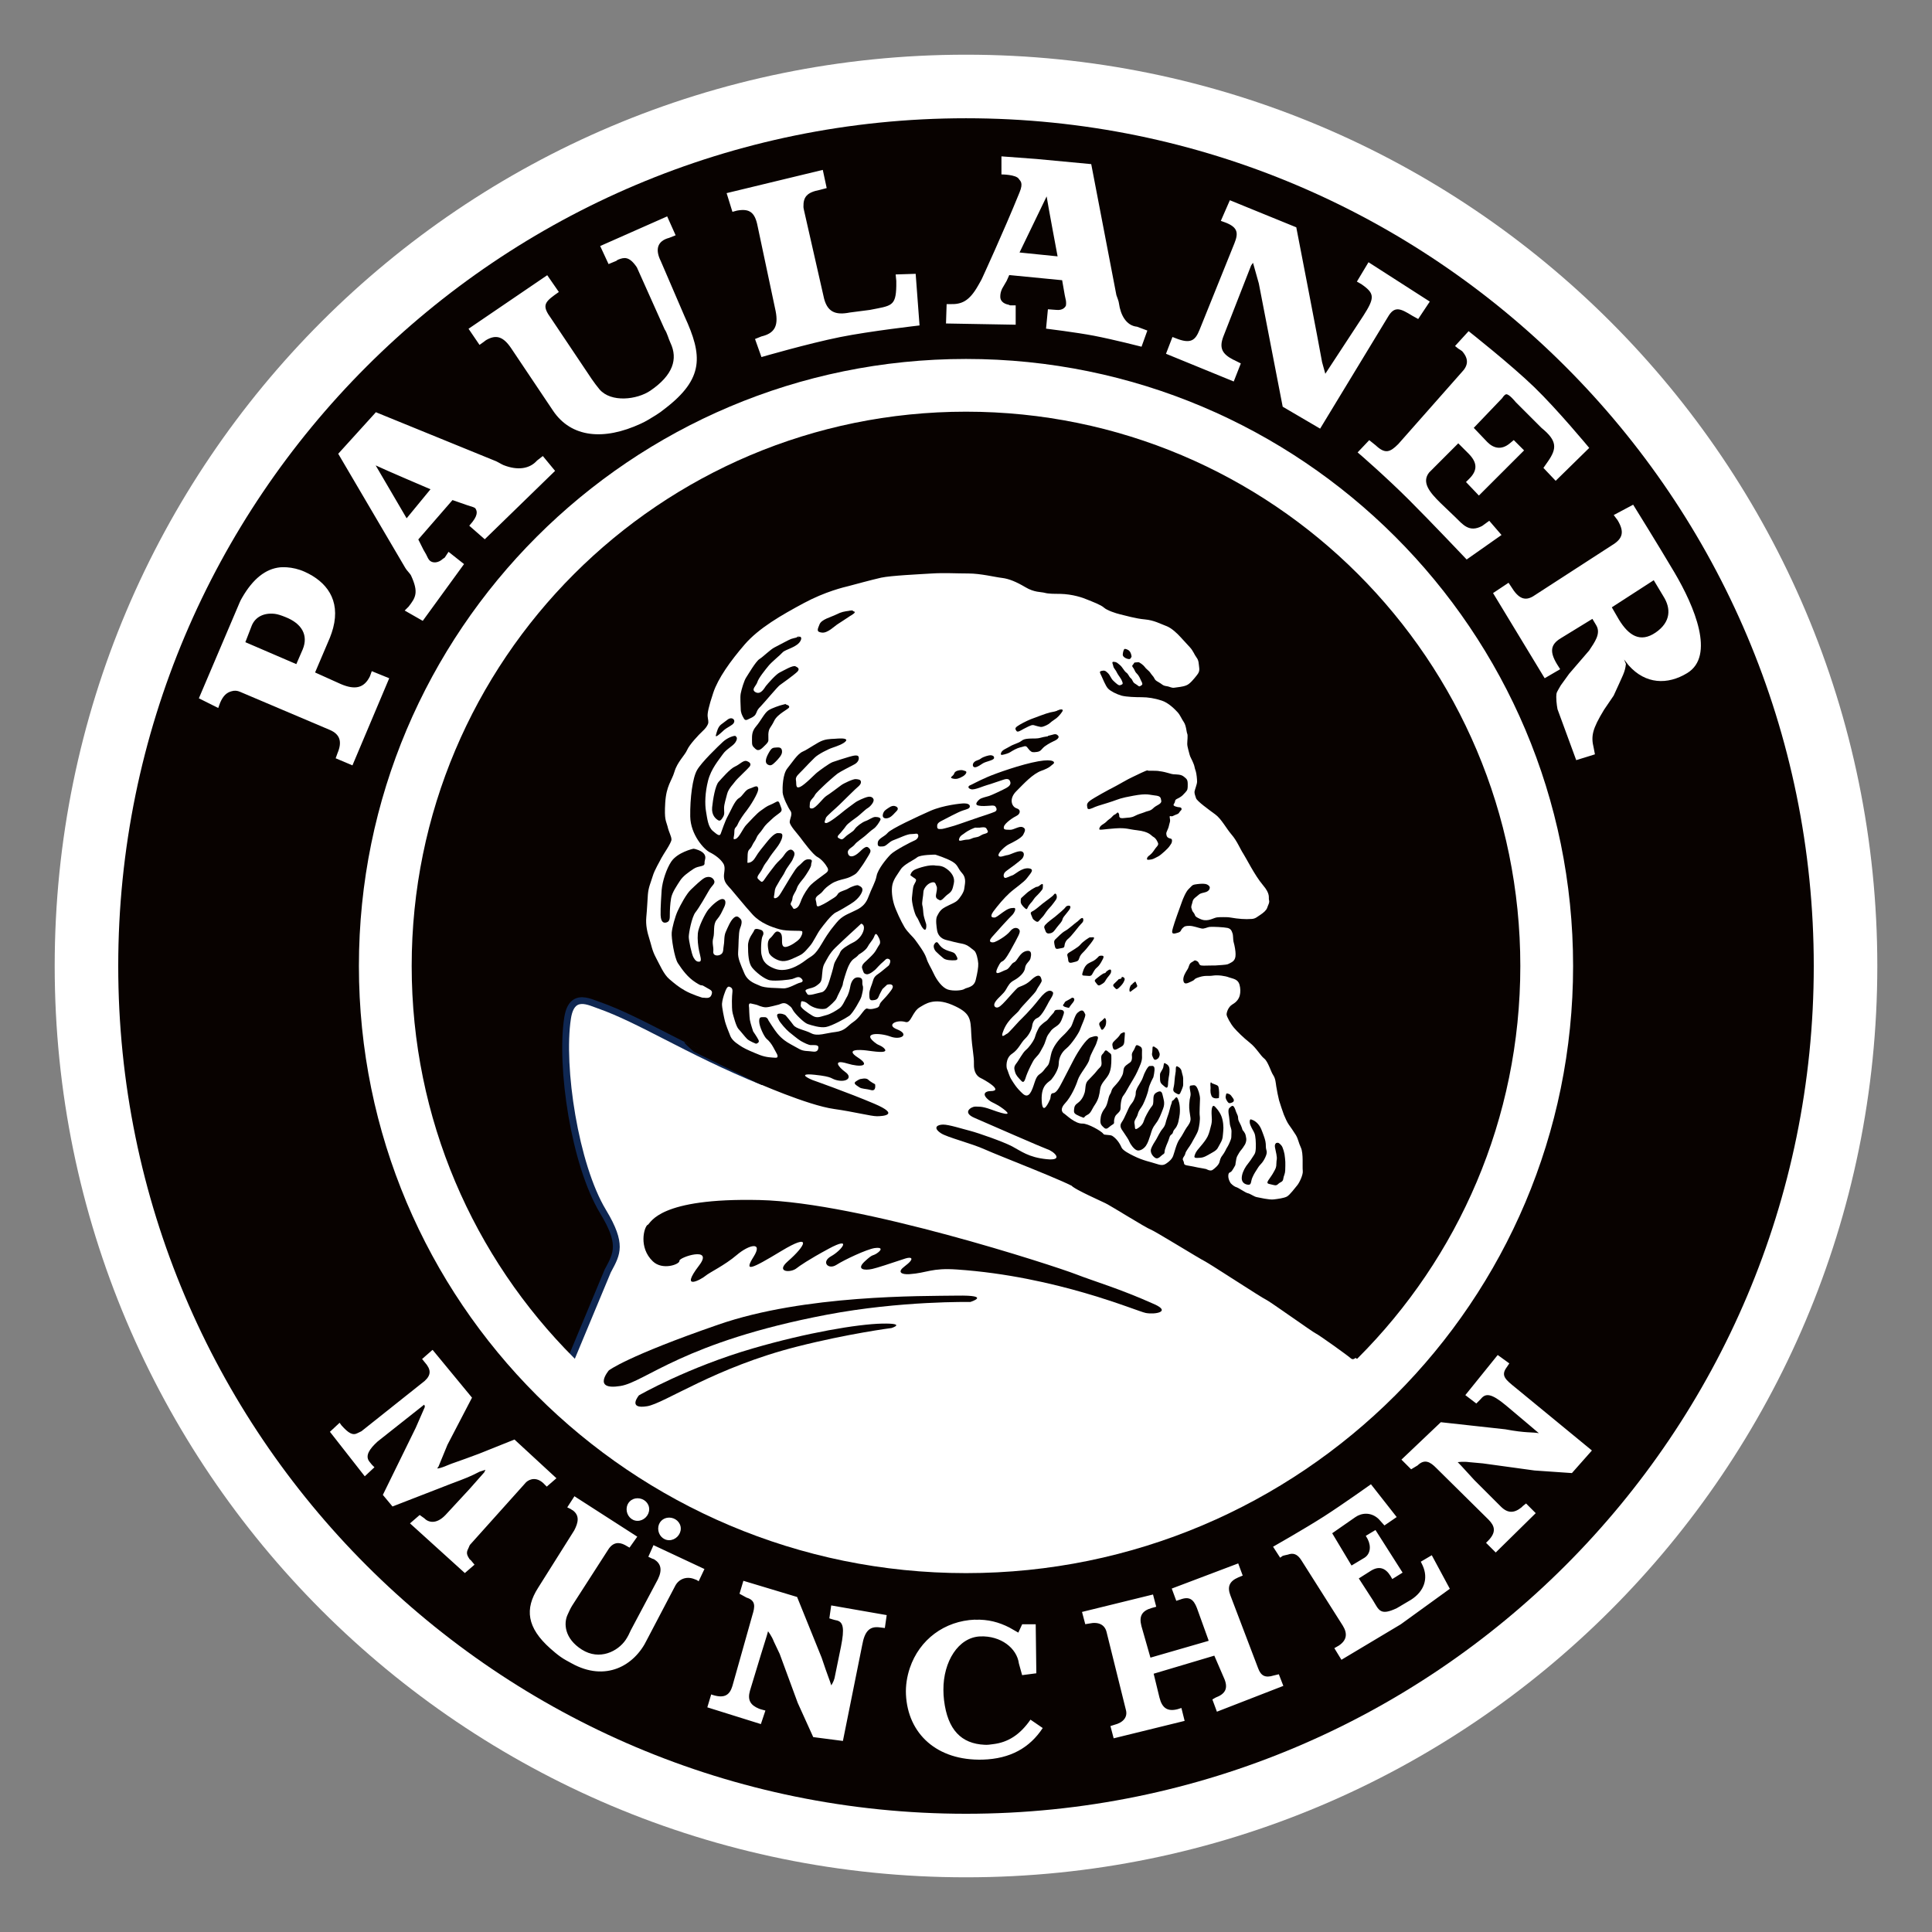 <?xml version="1.0" encoding="UTF-8"?><svg id="svg4085" xmlns="http://www.w3.org/2000/svg" xmlns:xlink="http://www.w3.org/1999/xlink" viewBox="0 0 768 768"><rect x="0" y="0" width="768" height="768" fill="#808080" stroke="none"/><defs><style>.cls-1{clip-path:url(#clippath);}.cls-2{fill:none;}.cls-2,.cls-3,.cls-4,.cls-5{stroke-width:0px;}.cls-3{fill:#0f2752;}.cls-4{fill:#080200;}.cls-5{fill:#fff;}</style><clipPath id="clippath"><path class="cls-2" d="m159.18,384c0-124.16,100.66-224.82,224.82-224.82s224.82,100.66,224.82,224.82-100.66,224.82-224.82,224.82-224.82-100.66-224.82-224.82"/></clipPath></defs><g id="path3150"><path class="cls-5" d="m21.74,384C21.74,183.92,183.92,21.74,384,21.74s362.26,162.19,362.26,362.26-162.19,362.26-362.26,362.26S21.74,584.08,21.74,384"/></g><g id="path3152"><path class="cls-4" d="m384,47.01c186.13,0,337,150.87,337,336.99s-150.88,337-337,337c-186.13,0-337-150.88-337-337S197.87,47.01,384,47.01m0,95.68c-133.28,0-241.33,108.04-241.33,241.32s108.04,241.33,241.33,241.33,241.33-108.04,241.33-241.33-108.04-241.32-241.33-241.32"/></g><g id="path3154"><path class="cls-5" d="m398.09,62.16v7.18s5.81,0,6.93,1.8c.41.74,1.95,1.35.25,5.38-6.34,15.63-14.87,34.11-14.87,34.11-.41.93-1.07,1.93-1.54,2.82-3.61,6.4-6.7,7.6-11.28,7.44h-1.28l-.25,7.7,27.7.49v-7.69h-2.05c-.33,0-.49-.16-.74-.25-2.26-.41-3.43-1.73-3.33-3.33,0-.82.16-1.87.74-3.08l1.79-3.08,1.03-2.31,21.03,2.05,1.03,5.9.49,2.31c.08.41.08,1.37,0,1.8-.25.74-1.32,2.07-3.85,1.79l-3.33-.25-.74,7.7s12.1,1.49,18.98,2.81c7.98,1.54,18.98,4.37,18.98,4.37l2.31-6.42-4.1-1.53c-4.31-.41-6.55-4.69-7.18-9.23-.08-.92-.74-2.45-1.03-3.33l-10-52.07-21.8-2.05-13.85-1.03h-.02Zm-71.04,5.38l-38.21,9.23,2.31,7.44,1.8-.49c5.05-.93,7.16.74,8.21,6.16l7.18,33.85c1.16,6-.57,8.79-5.65,10l-2.56,1.03,2.56,7.18s18.51-5.38,31.29-7.95c11.74-2.36,31.55-4.62,31.55-4.62l-1.54-20.52-7.95.25.25,2.56v2.05c-.16,8.19-2.05,7.8-10.51,9.49l-7.95,1.03c-5.73,1.13-9.22-.08-10.51-6.67l-7.69-33.85c-.08-.49-.25-1.01-.25-1.54-.08-3.94,1.46-5.7,6.42-6.66l2.82-.74-1.54-7.18v-.03Zm89,10.51c.49,3.28,4.36,23.86,4.36,23.86l-15.13-1.54,10.78-22.31h0Zm72.84,1.54l-3.59,8.21,2.05.74c4.71,1.9,4.99,4.11,3.34,8.21l-13.85,34.36c-1.7,4.23-3.5,5.74-9.49,3.34l-1.28-.49-2.57,6.67,26.93,11.02,2.82-7.18-2.05-1.03c-.33-.16-.57-.33-1.03-.49-4.3-2.24-5.64-4.58-3.85-9.23l11.03-28.22.74-1.03,2.31,8.21,9.49,48.99,14.88,8.72,26.93-44.37c2.66-4.64,5.09-3.33,9.74-.49l2.31,1.28,4.61-6.93-24.36-15.64-4.62,7.7,1.8,1.02,1.03.74c4.17,3.16,4.14,4.97-.25,11.8l-15.13,23.08-1.28-4.61c-1.03-6.06-10.26-53.61-10.26-53.61l-26.42-10.77h.02Zm-223.64,6.41l-26.67,11.8,3.33,7.18,3.08-1.28c.33-.25.49-.41.74-.49,2.36-.93,4.41-1.44,7.44,3.08l11.03,24.62c1.06,1.56,1.49,3.66,2.31,5.38,3.04,6.42,1.03,12.84-7.95,18.98-5.33,3.64-15.65,4.86-20.25-.49-1.13-1.35-2.08-2.66-3.09-4.1l-16.15-24.1c-3.41-4.68-2.92-6.16,1.28-9.23l1.8-1.28-4.62-6.67-31.28,21.29,4.36,6.41,1.8-1.28c.33-.25.66-.57,1.03-.74,3.86-2.16,6.65-1.25,9.74,3.33l16.68,24.88c7.2,10.68,20.13,11.95,34.88,5.12,2.02-.9,3.98-2.16,5.89-3.33,1.9-1.2,1.81-1.2,3.59-2.56,15.8-12.07,15.02-21.27,7.94-36.68l-9.49-22.05c-2.27-4.55-1.46-7.98,3.33-9.24l2.57-1.02-3.33-7.44.03-.08Zm318.53,45.66l-5.38,5.89,1.28,1.03s1.35.82,1.54,1.02c2.63,3,2.54,5.64-.25,8.47l-25.14,28.46c-3.31,3.32-5.23,4.01-8.98.49l-2.56-2.05-4.62,4.87c.25.16,11.32,9.77,20.52,18.97,8.69,8.68,22.83,23.6,22.83,23.6l13.85-9.74-4.87-5.65-2.82,2.05c-5.2,2.78-7.67-.57-10.78-3.59l-5.9-5.65c-4.14-4.09-7.55-8.11-4.36-12.05l11.54-11.55,4.1,4.1c3.27,3.32,3.87,6.43.25,10l-1.28,1.28,5.13,5.38,17.96-17.95-4.1-4.1-1.54,1.28c-3.42,2.85-6.55,1.95-8.97-.49l-5.39-5.65,11.28-11.79s.85-1.38,1.54-1.54c1.12-.33,3.84,3.08,3.84,3.08l10.26,10.26c6.36,5.17,6.11,8.22,2.57,13.34l-1.8,2.57,4.87,5.13,13.34-13.08s-12.47-15.07-21.8-24.11c-9.39-9.09-26.16-22.31-26.16-22.31h0Zm-434.45,32.31l-14.88,16.41,26.67,45.39c.49.93,1.88,2.16,2.31,3.09,3.06,6.66,1.8,8.7-1.02,12.31l-1.54,1.53,7.18,4.1,16.41-22.57-6.16-4.87-1.53,2.31-.74.49c-1.67,1.59-3.89,1.81-5.13.74-.57-.49-.97-1.35-1.54-2.57l-1.03-1.79-2.05-4.1,13.59-15.65,5.9,2.05,2.31.74c.41.16.85.33,1.03.74.16.41,1.32,1.8-1.29,5.13l-1.28,1.53,6.16,5.39,27.95-27.19-4.87-5.9-2.31,1.8c-2.86,3.24-7.58,4.08-13.34,1.8-.82-.33-2.69-1.54-3.59-1.8l-47.19-19.24-.03.12Zm0,21.03c2.98,1.47,21.8,9.49,21.8,9.49l-9.49,11.54-12.31-21.03Zm499.85,15.64l-7.7,4.1,1.54,2.05c2.79,4.65,2.13,7.35-2.31,10l-31.29,20.26c-3.25,1.93-5.82.94-8.72-3.85l-1.03-1.54-6.16,4.1,20.52,33.85,6.16-3.59-1.29-2.05c-2.86-4.76-2.68-7.73,1.54-10.26l12.56-7.7,1.54,2.57c1.95,3.29-.66,6.71-2.82,10l-7.95,9.24-3.33,4.61c-1.53,2.72-1.8,2.7-1.8,4.61,0,2.41.49,4.87.49,4.87l7.44,20.26,7.44-2.31-.49-2.57c-1.14-4.67-.57-7.44,4.1-15.13l3.84-5.65c3.78-8.38,4.49-9.23,4.87-12.56l-.74-1.8,1.8,2.31c6.71,7.58,15.5,7.88,23.34,3.08,11.11-6.82,2.91-26.39-5.13-40.01-6.19-10.48-16.41-26.93-16.41-26.93h-.02Zm-537.81,24.88c-5.76.57-10.8,4.55-15.13,12.06-.74,1.21-1.24,2.55-1.8,3.85l-15.39,36.16,7.7,3.85.74-2.05c1.26-2.95,2.71-4.13,4.62-4.62,1.06-.33,2.25-.25,3.33.25l35.65,15.13c4.05,1.72,5.01,4.69,3.08,9.23l-.74,2.05,6.67,2.82,14.62-34.63-6.93-2.82-.74,2.05c-2.27,4.62-5.81,5.53-11.54,3.09l-10.26-4.62,5.9-13.85c.49-1.23.94-2.58,1.28-3.85,2.94-11.23-2.71-18.45-11.28-22.31-2.42-1.1-4.92-1.65-7.18-1.8-.85,0-1.74-.08-2.56,0h-.04Zm546.02,5.13l3.85,6.42c3.04,4.8,2.99,10.18-3.08,14.36-6.14,4.21-10.75,1.22-14.62-5.14l-2.82-4.87,16.67-10.78h0Zm-548.32,13.34c1.38.16,2.79.66,4.36,1.29,6.66,2.61,9.17,7.3,6.92,12.82l-2.56,5.9-20.26-8.72,2.57-6.66c1.45-3.43,4.83-5.06,8.98-4.62Z"/></g><g id="path3178"><path class="cls-5" d="m171.89,536.63l-4.1,3.59,1.03,1.28c2.63,2.93,2.59,5.07,0,7.44l-25.14,20c-.33.16-1.2.57-1.53.74-1.93,1.03-3.59.08-6.41-3.08l-.74-1.03-3.85,3.59,13.85,17.69,3.85-3.59-1.03-1.03-1.03-1.28c-1.72-2.31.08-4.99,3.34-7.95l18.47-14.62.25.49v.49l-3.59,8.21-13.07,26.67,3.84,4.61,23.09-8.97c6.65-2.49,7.58-2.86,11.54-4.87l2.31-.74-.49,1.03-5.9,6.67-9.49,10.26c-3.76,3.94-6.93,2.88-8.46,1.28l-1.8-1.28-3.85,3.33,21.8,19.75,3.85-3.33-1.28-1.54c-.16-.33-.57-.41-.74-.74-1.44-2.11-1.1-2.88-.25-4.61.25-.66.33-.82.49-1.03l22.31-24.88c1.5-1.35,4.46-2.29,7.44,1.03l.74.74,3.85-3.33-16.68-15.39-14.1,5.65c-8.55,3.22-10.55,3.73-12.57,4.61-1.45.66-2.81,1.03-2.81,1.03-.33,0-1.87.74-.74-.49l3.59-8.72,9.75-18.72-15.64-18.97-.07.02Zm423.43,2.05l-12.83,15.9,4.36,3.33s1.61-1.56,1.8-1.8c1.95-2.45,4.28-2.18,10,2.57l9.74,8.21c1.04.92,3.34,2.82,3.34,2.82-2.72-.49-5.16,0-13.34-1.54l-25.64-2.82-15.65,14.87,3.85,3.85,2.56-1.54c2.79-2.73,5.06-1.4,7.44,1.03l20.77,20.52c2.47,2.51,3.25,4.97-.25,8.47l-.74.74,3.85,3.85,15.9-15.64-3.85-3.85-1.28,1.03c-.25.16-.33.41-.49.49-2.91,2.36-5.46,2.48-8.21-.25l-10.52-10.51c-1.05-1.06-5.67-6.3-6.66-7.18,0,0,2.29-.33,4.61,0l5.39.49,20.52,2.82,14.87,1.03,7.95-8.98-30.27-24.88c-4.07-3.29-6.08-4.83-3.59-8.21l1.03-1.53-4.61-3.33-.06.06Zm-50.28,51.29s-11.26,8.03-18.72,12.82c-7.7,4.93-20.26,12.06-20.26,12.06l2.82,4.36,1.03-.74s1.85-.49,2.05-.49c2.04-.74,3.76-.33,5.39,2.31l16.41,25.9c1.9,3.05,1.75,5.75-1.54,7.95l-1.8,1.03,2.82,4.62,23.6-14.11,19.49-14.11-7.18-13.34-4.36,2.57.74,1.53c2.31,5.09.66,10.21-4.61,13.59l-5.65,3.34c-6.75,3.23-7.16.66-9.49-3.09l-5.64-8.72,4.87-3.08c3.07-1.88,5.64-1.24,7.7,2.05l.74,1.28,4.1-2.56-10.78-16.93-3.85,2.31.74,1.28c1.55,3.07.95,6.04-1.28,7.44l-5.13,3.08-7.69-12.83,9.22-6.41c2.37-1.66,6.13-2.18,9.24.74l2.31,2.57,4.87-3.34-10.26-13.07.09-.02Zm-316.73,4.87l-2.82,4.36,1.53.74c.16.25.57.33.74.49,2.71,2.07,2.13,4.82.49,7.95l-14.36,22.82c-5.35,8.38-4.47,15.79,4.87,24.1,1.3,1.14,2.69,2.35,4.1,3.33,1.43,1.03,2.85,1.72,4.37,2.57,13.41,7.46,24.98,1.05,30-9.49l11.03-21.03c1.48-3.09,4.6-4.08,7.44-3.08l1.28.49.74.49,2.31-4.87-20.26-9.49-2.05,4.62,1.54.74c.16.08.57.16.74.25,2.74,1.72,3.35,4.16,1.53,7.94l-10.77,20.26c-.57,1.31-1.23,2.63-2.05,3.85-3.08,4.54-10.37,8.33-17.44,3.85-6.91-4.39-7.25-10.42-5.65-13.85.57-1.23,1.08-2.43,1.8-3.59l14.36-22.31c1.87-2.94,4.24-3.09,6.67-1.8l1.79,1.03,3.08-4.36-25.13-16.16.12.14Zm25.13.74c-2.48,0-4.36,1.89-4.36,4.36s1.88,4.62,4.36,4.62,4.62-2.13,4.62-4.62-2.15-4.36-4.62-4.36Zm12.56,7.69c-2.48,0-4.36,1.88-4.36,4.37s1.88,4.61,4.36,4.61,4.62-2.14,4.62-4.61-2.14-4.37-4.62-4.37Zm226.21,18.21l-26.42,10,1.8,4.87,1.53-.49c3.69-1.41,5.34-.08,6.67,3.34l4.62,12.82v.25l-23.09,6.67-3.59-12.57c-1.03-3.99.25-6.06,4.1-7.17l1.79-.49-1.28-4.87-28.22,6.93,1.29,4.87,1.53-.25c3.78-.83,6.22.49,6.93,3.33l7.7,31.03c.74,2.75-.97,4.99-4.62,5.9l-1.53.49,1.28,4.87,28.21-6.93-1.28-5.13-1.53.49c-4.04,1.03-6.16-.49-7.19-4.62l-2.31-9.49,24.11-7.18,4.1,9.49c1.37,3.59.25,5.74-3.59,7.18l-1.28.74,1.8,4.87,26.41-10.26-1.79-4.62-2.05.49c-3.41,1.07-5.07.08-6.16-2.82l-11.03-28.98c-1.31-3.4-.49-5.63,3.08-7.18l1.8-.74-1.8-4.87v.02Zm-196.71,6.93l-1.53,5.13,2.81,1.54c3.75,1.13,3.32,3.67,2.31,6.92l-7.95,28.22c-1.03,3.37-2.92,5.05-7.69,3.59l-.74-.25-1.54,5.13,21.29,6.66,1.8-5.38-1.8-.49c-.33-.08-.49-.16-.74-.25-3.45-1.42-4.65-3.47-3.59-7.17l4.36-14.36c.41-1.44,2.53-7.94,2.82-9.24,0,0,1.49,1.9,2.31,4.1l2.31,4.87,7.18,19.49,6.16,13.6,11.8,1.53,7.69-38.21c.93-5.15,2.77-7.51,6.93-6.93l2.05.25.74-5.13-22.06-3.85-.74,5.14s2.27.74,2.57.74c3.1.49,3.49,3.23,2.05,10.51l-2.57,12.57c-.33,1.36-1.28,2.82-1.28,2.82-.82-2.64-1.21-3.15-3.84-11.03l-9.75-24.11-21.29-6.41h-.07Zm92.07,15.42c-12.13.49-22.08,7.93-25.9,19.24-1.13,3.35-1.7,6.98-1.54,10.51.74,15.65,12.32,26.4,30.52,25.9,11.03-.33,18.7-4.74,23.85-12.56l-4.87-3.33c-4.14,5.97-8.89,9.04-14.87,9.74-1.04.16-2.29.33-3.33.25-9.31-.41-14.73-5.95-16.16-17.69-.16-1.39-.25-2.71-.25-4.1-.08-11.25,5.93-20.94,14.62-21.29,8.17-.33,14.59,4.65,15.39,10.78l1.28,4.62,5.65-.74-.25-19.49h-5.38l-1.53,3.33-3.59-2.05c-4.1-2.09-8.44-3.27-13.59-3.08l-.02-.02Z"/></g><g id="path3188"><path class="cls-4" d="m159.18,384c0-124.16,100.66-224.82,224.82-224.82s224.82,100.66,224.82,224.82-100.66,224.82-224.82,224.82-224.82-100.66-224.82-224.82"/></g><g class="cls-1"><g id="g3192"><g id="path3198"><path class="cls-5" d="m224.9,545.04l13.02-31.5s6.67-12.12,6.67-15.14.92-9.08-2.73-13.02c-3.63-3.94-15.14-35.74-14.83-42.71s-2.85-34.69-1.43-37.95c1.43-3.24,3.54-7.79,6.87-6.87,3.33.92,21.8,8.78,24.23,9.99,2.42,1.21,21.19,12.12,23.92,12.41,2.73.31,14.83,7.27,17.27,7.27s9.68,1.21,9.68-.62-1.21-3.94-3.63-4.85c-2.42-.92-12.3-7.49-13.57-10.1-1.26-2.61-2.78-5.64-3.39-8.06-.62-2.42-.62-6.05-2.42-6.05s-7.57-.62-9.09-1.21c-1.52-.62-9.09-5.77-10.9-7.58s-6.05-11.81-6.97-13.62c-.92-1.82-2.73-9.09-2.73-11.2s2.43-13.33,3.33-16.35c.92-3.04,6.36-12.42,6.36-13.94s-1.82-13.02-1.82-15.44,5-13.95,6.67-18.18c1.66-4.23,9.99-11.2,10.29-13.33.31-2.11,3.33-15.44,4.54-17.56,1.21-2.12,12.12-16.96,16.35-19.99,4.25-3.03,27.26-16.05,31.5-16.96,4.24-.92,25.44-5.76,32.41-6.36,6.97-.62,24.83.62,27.55.92s13.62,3.32,15.75,4.84c2.12,1.51,12.4,3.27,14.54,2.73,2.14-.51,14.24,4.24,16.97,5.45,2.72,1.21,15.13,4.54,18.17,5.15,3.03.62,10.3,4.84,13.33,7.27,3.03,2.42,6.36,8.47,6.66,9.99.31,1.51.31,5.76-.92,7.26-1.22,1.52-2.43,3.33-4.25,3.64s-5.74,0-6.97,1.21c-1.21,1.21-.31,3.94.92,5.15,1.21,1.21,4.84,5.45,5.76,7.57.92,2.11-.31,4.24.92,8.47,1.2,4.25,5.09,8.69,3.93,11.82-1.16,3.12-1.21,6.36-.31,7.88.92,1.51,6.36,6.05,8.18,7.87s8.47,10.3,9.99,13.33,3.33,7.57,5.45,10.3c2.12,2.72,5.15,5.76,5.46,7.87.31,2.12-.31,3.94-.92,5.76s-3.03,6.36-5.15,6.06c-2.11-.31-9.39,1.21-9.39,1.21,0,0,1.52,4.24,1.82,6.97.31,2.73,1.21,6.36,0,7.57-1.21,1.21-3.03,3.94-4.84,3.63-1.82-.31,2.42.62,4.24,1.82,1.82,1.21,2.73,4.54,2.73,6.06s-.31,5.45-2.73,6.05c-2.42.62-2.42,2.43-1.82,3.94.62,1.52,5.15,6.06,6.97,8.18,1.82,2.12,7.88,10.6,9.09,12.42,1.21,1.82,2.42,6.36,3.03,8.18.62,1.82,1.52,8.18,3.33,10.6s4.54,7.88,5.45,9.69c.92,1.82,1.21,7.57,1.21,11.2s-2.72,9.69-5.76,12.12c-3.03,2.42-11.2,3.03-13.33,2.12-2.11-.92-9.99-8.48-13.62-9.39-3.63-.92-9.09-3.64-10.9-3.94-1.82-.31-6.67-2.42-9.39-1.52-2.73.92-6.05,0-8.48-.62-2.42-.62-9.21-2.84-10.29-4.84-1.09-2.01-4.54-4.25-7.88-5.46s-5.76-1.82-6.36.31c-.62,2.11-4.24,11.2-4.24,11.2,0,0-.92,3.94.92,6.06,1.82,2.11,7.57,4.24,10.61,6.66,3.03,2.42,16.96,10.3,20.59,12.72,3.63,2.42,12.42,5.15,16.96,8.78,4.54,3.63,17.56,9.99,21.2,13.03,3.63,3.03,16.04,11.5,19.98,13.93,3.94,2.42,9.69,7.57,11.82,8.78,2.11,1.21,1.51.92,7.26,4.85s7.57,7.87,9.09,10.29c1.52,2.43-.82,31.34-10.17,45.91-9.37,14.57-42.66,62.41-86.34,69.7-43.69,7.28-80.1,17.69-123.79,11.45-43.69-6.25-75.84-42.55-97.79-64.51-18.72-18.71-16.64-40.56-15.6-53.05,1.04-12.47,11.75-13.74,11.75-13.74"/></g><g id="path3200"><path class="cls-4" d="m257.47,486.93c1.39-.92,4.37-10.82,44.44-9.9,40.06.92,117.41,26.25,125.7,29.47,7.59,2.95,17.31,5.69,31.32,11.97,6.68,3,.21,4.14-3.46,3.46-3.68-.72-35.41-14.57-75.05-17.28-10.14-.72-11.87,1.37-18.89,1.85-3.45.21-4.83-.92-2.06-3,4.79-3.6,2.52-3.91.41-3.22-6.14,2.05-11.32,3.75-13.12,4.14-3.22.72-6.45.21-3-3,3.46-3.22,2.95-1.96,4.84-3.22,1.88-1.26,2.3-2.53-.92-2.07-3.22.51-11.97,4.61-15.2,6.68-3.22,2.07-6.21-1.16-2.06-3.46,4.14-2.3,8.6-8.14-.92-3-8.16,4.41-11.68,6.87-12.9,7.84-2.3,1.84-8.41,1.57-3.46-2.77,7.38-6.44,9.67-11.51-2.53-4.14-12.2,7.37-14.96,8.53-11.05,2.31,3.92-6.22-1.84-4.84-6.67-.72-4.84,4.14-10.82,6.91-12.44,8.29-1.61,1.38-10.54,6.34-2.53-4.14,5.99-7.83-8.05-3.22-7.83-1.84.21,1.38-6.71,3.95-10.59.21-5.76-5.52-3.46-13.58-2.07-14.51"/></g><g id="path3202"><path class="cls-4" d="m242.04,544.73s-6.86,8.08,4.61,6.22c9.91-1.61,25.1-17.5,81.97-28.32,29.49-5.61,57.1-5.07,57.1-5.07,0,0,8.75-2.76-5.29-2.53-14.04.21-60.45-.41-94.86,11.52-36.6,12.66-43.52,18.19-43.52,18.19"/></g><g id="path3204"><path class="cls-4" d="m254.01,554.65s-4.8,5.66,3.23,4.35c6.92-1.13,26.94-15.43,59.63-23.71,20.36-5.17,37.53-7.38,37.53-7.38,0,0,6.12-1.93-3.71-1.76-9.83.21-29.9,3.61-51.31,9.83-26.05,7.56-45.36,18.67-45.36,18.67"/></g><g id="path3206"><path class="cls-3" d="m225.78,546.56l-2.46-1.03,17.07-40.95.29-.53c3.36-6.22,5.21-9.65-2.09-21.7-11.61-19.18-17.32-58.27-14.3-77.84.57-3.7,1.83-6.08,3.86-7.27,2.92-1.71,6.42-.39,9.24.67.41.16.81.3,1.19.44,8.18,2.87,16.84,7.31,26.87,12.45,10.85,5.56,23.14,11.86,38.4,18.07l-1,2.47c-15.36-6.25-27.71-12.58-38.61-18.16-9.94-5.09-18.52-9.49-26.53-12.3-.4-.14-.81-.3-1.24-.46-2.41-.91-5.13-1.93-6.95-.87-1.27.74-2.14,2.55-2.57,5.37-2.93,19.02,2.94,57.86,13.95,76.06,8.09,13.36,5.73,17.73,2.15,24.35l-.25.47-16.98,40.77Z"/></g><g id="path3208"><path class="cls-4" d="m300.18,430.11s20.83,9.26,31.4,10.73c7.74,1.08,14.66,2.88,17.01,2.88s9.43-.51-1.05-4.98c-10.46-4.45-24.6-9.42-24.6-9.42,0,0-7.07-2.88.82-2.09,7.85.82,6.28,1.63,9.11,2.22,3.82.82,6.07-1.17,3.19-3.27-2.88-2.09-5.23-5.23.82-3.4,5.01,1.52,9.53,1.09,4.2-2.36-5.47-3.52.82-3.14,3.14-2.87,2.17.21,10.05,1.73,7.03-1.03-.92-.82-2.15-1.15-2.67-1.5-6.8-4.72,1.13-4.55,5.32-2.99,4.19,1.57,7.93-.82,2.62-2.88-4.36-1.72-.1-3.97,3.48-2.88,2.22.62,2.59-4.22,5.84-6,1.66-.92,5.33-3.94,12.67-.82,7.32,3.15,7.31,5.45,7.58,11.47.31,6.01,1.16,8.83,1.06,12.08-.1,3.07,1.11,4.82,2.77,5.58.92.41,9.53,5.12,3.78,5.15-1.94.01-3.72,1.17-.51,3.67,1.51,1.18,2.52,1.07,5.67,3.43,3.14,2.35,2,2.74-4.89.21-3.86-1.41-5.03-1.07-6.36-1.15-1.33,0-5.42,2.25-.21,4.49,5.16,2.26,27.54,12.02,28.83,12.42,2.67.82,7,4.75-.21,3.99-7.16-.72-10.17-3.24-13.66-5.08s-13.42-5.33-16.67-6.17c-3.25-.82-8.41-2.5-10.75-2.5s-4.25,1.2-.92,3.42c2.49,1.67,12.08,4,17.58,6.5,5.5,2.49,33.33,13.16,36,15.34,2.67,2.16,1.92-2.17,3.33-3.67s3.22-5.38,3.33-8.33c0-2.16,1.67-3.75,2.42-5.09.72-1.33,3-2.92,1.91-4.49-.72-1.09-6.16-4.18-8.33-4.08-2.94.1-6.59-3.59-7.16-3.92-.62-.31-2.09-1.59.31-4.17,2.42-2.59,4.35-7.05,5.03-9.23.82-2.55,4.23-6.2,4.62-8.26.41-2.07,2.55-5.31,2.85-6.59.31-1.28,1.94-3.62-2.45-2.07-1.67.62-4.91,5.51-6.59,8.75-1.67,3.25-3.54,6.88-4.63,8.95-1.08,2.06-2.26,4.33-3.54,4.43-1.27,0-.92,1.57-1.27,2.45-.41.92-3.05,6.99-3.34.51-.31-6.49,2.94-7.27,3.84-8.36.92-1.08,2.94-4.02,2.94-6.29s1.09-4.52,3.05-6.09c1.97-1.57,5.02-6.2,5.41-7.47.41-1.28,2.46-5.51,2.06-6.1-.41-.62-.72-2.7-3.14-.51-1.09,1.03-1.87,4.72-2.66,5.69-.82,1.03-1.87,2.27-3.24,3.54-1.37,1.28-4.03,4.33-4.62,7.57-.62,3.25-.82,3.73-1.67,4.63-.92.92-1.03,1.48-2.07,2.36-1.08.92-1.76.82-2.75,3.93-1.03,3.15-2.16,6.69-4.72,4.33s-3.54-4.13-4.42-5.51c-.92-1.37-1.48-3.73-1.77-4.23-.31-.51-.72-4.33,1.97-6.09,2.66-1.77,3.44-4.33,5.21-6s2.66-4.03,2.75-4.81c.1-.82.41-2.76,2.16-3.45,1.77-.72,4.03-5.5,4.52-6.39.51-.92,2.16-3.14,1.57-3.83-.62-.72-2.06-1.58-5.51,2.85-3.44,4.42-6.98,7.77-7.86,8.65s-4.33,4.91-4.82,5.01c-.51.1-3.14,2.76-1.27-1.66s5.51-6.49,6.19-7.78c.72-1.27,6.39-6.78,6.79-7.86.41-1.08,2.26-3.24,2.06-3.93-.21-.72-.41-3.75-4.33,0-2.26,2.15-4.52,2.36-5.3,3.05-.82.72-2.75,2.94-4.62,5.01-1.88,2.06-2.76,2.76-3.54,2.76-.82,0-1.67-.82-.51-2.46,1.18-1.67,3.14-2.94,4.12-4.72,1.03-1.76,1.48-2.75,3.34-3.73,1.87-1.03,4.03-2.94,4.23-4.82.21-1.86,1.87-2.55,2.16-3.83.31-1.28.72-3.54-1.87-2.85-2.56.72-3.34,3.93-4.63,4.42-1.27.51-1.87,2.66-3.33,3.05-1.48.41-5.21,3.15-3.15-1.08s1.27,0,4.82-6.3c3.53-6.39,4.12-7.47,3.83-8.35-.31-.92-2.06-1.77-3.73.31-1.67,2.07-5.3,4.03-6.2,4.33-.92.31-2.94.21-1.08-1.96,1.87-2.17,7.18-7.97,7.96-8.66.82-.72,2.06-3.05.72-2.94-1.37,0-2.36.31-4.23,1.66-1.87,1.38-2.85,2.16-3.44,2.16-.62,0-2.16,0-.41-2.45,1.77-2.36,4.23-5.31,6.39-7.27,2.16-1.97,5.8-4.33,6.99-6,1.18-1.67,3.33-3.54.62-3.84-2.75-.31-5.6,2.56-6.39,2.76-.82.21-2.45,1.18-3.05,1.03-.62-.21-.92-1.77.72-2.85,1.58-1.09,5.21-3.84,6-4.63.82-.82,1.37-2.65-.1-3.05-1.47-.41-4.51,1.37-5.6,1.48s-3.15,1.18-3.54.21c-.41-1.03,2.66-3.83,4.12-4.52,1.48-.72,5.02-2.45,5.7-3.83.72-1.38,1.18-2.36-.21-2.95-1.37-.62-3.54,1.08-5.01,1.03-1.48-.1-2.86.21-2.46-1.28.41-1.47,3.83-3.73,5.11-4.32,1.28-.62,1.87-2.36-.1-2.95-1.96-.62-3.14-3.84,0-6.88,3.05-3.05,6.39-6.78,9.93-8.06,3.54-1.27,3.73-2.06,4.62-2.65.92-.62.41-2.2-5.9-1.09-6.68,1.18-16.84,4.77-20.34,6.3-3.84,1.67-6,2.94-6.78,3.24-.82.31-1.03,1.18.41,1.57,1.37.41,5.11-1.37,6.39-1.67,1.27-.31,4.91-1.67,5.69-1.87.82-.21,2.66-1.18,3.34.21.72,1.38-.41,2.27-1.47,2.85-1.09.62-5.81,2.85-6.79,3.15-1.03.31-2.94.72-3.73,1.28-.82.62-1.76,1.76-1.18,2.26.62.51,2.75.51,3.94.41,1.17,0,2.94-.41,3.44.21.51.62.92,1.67-.31,2.16-1.18.51-5.3,1.87-5.99,2.07-.72.21-8.95,3.14-10.03,3.44-1.08.31-4.03,1.18-4.81,1.28-.82,0-1.87.31-1.97-.72-.1-1.03.1-1.67,1.67-2.46,1.57-.82,6.88-3.64,8.45-4.13,1.57-.51,2.75-.72,2.85-1.57.1-.92-1.03-1.28-2.27-1.28s-8.25.72-13.37,2.95c-5.11,2.26-15.73,7.18-17,8.75-1.28,1.57-3.74,2.16-3.94,3.84-.21,1.67.51,1.67,1.97,1.57,1.48,0,2.36-1.87,4.42-2.55,2.06-.72,5.41-2.46,6.99-2.36,1.57,0,2.35-.51,2.65.31.31.82-.41,1.86-1.48,2.26-1.08.41-7.86,3.93-9.43,5.51-1.58,1.57-5.12,5.89-5.6,8.55-.51,2.66-1.87,4.63-3.34,8.56-1.48,3.93-4.52,4.82-6,5.6-1.48.82-4.32,1.56-6.59,4.43-1.48,1.87-2.75,3.05-5.8,8.25-3.05,5.21-3.94,4.72-6.49,6.69-2.55,1.97-7.66,5.12-12.29,3.34-4.62-1.76-4.81-4.12-5.2-5.41-.41-1.28-.21-6.59.41-7.57.62-1.03.21-2.06-.51-2.36-.72-.31-2.55-.92-2.85.1-.31,1.03-2.55,3.14-2.45,6.29,0,3.15.21,6.69,1.57,8.45,1.37,1.76,4.91,4.72,7.17,5.12,2.27.41,7.77-.21,8.85-.51,1.08-.31,2.26-1.17,3.24-.51,1.03.72,1.37,1.67-.1,1.96-1.47.31-4.62,2.46-6.87,2.27-2.27-.21-7.13,0-9.24-1.09-1.18-.62-4.62-1.37-6.09-4.91-1.48-3.54-2.66-5.99-2.46-8.35.21-2.37.1-7.77.72-9.35.62-1.57,1.03-3.14.21-3.93-.82-.82-1.48-1.48-2.76-.31-1.27,1.18-2.26,3.64-3.05,5.41-.82,1.77-.51,3.73-.82,5.31-.31,1.57,0,2.85-1.03,3.63-1.08.82-3.34.82-3.15-1.08.21-1.87-.62-3.25,0-5.41.62-2.16-.21-5.31,1.37-7.18,1.57-1.87,1.88-2.85,2.85-4.81,1.03-1.97.72-3.54-.72-3.45-1.37.1-4.03,2.46-5.41,4.13s-4.03,7.08-4.23,9.53c-.21,2.46.1,5.02.51,6.99.41,1.96,1.18,4.03.21,4.23-1.03.21-1.76-.41-2.46-1.67-.72-1.28-1.87-6.69-1.87-8.17s1.18-7.86,2.66-9.74c1.48-1.86,4.23-6.68,5.41-8.74,1.18-2.06,2.66-2.66,1.97-4.03-.72-1.37-2.16-1.58-3.54-1.03-1.37.62-3.93,3.15-5.7,4.82-1.76,1.67-4.12,6.09-5.21,8.45-1.08,2.36-2.16,6.48-2.36,8.56-.21,2.06,1.07,10.09,2.46,12.19,1.76,2.65,3.84,5.6,7.08,7.66,3.24,2.07,1.57.41,3.63,1.67,2.06,1.28,3.15,1.37,2.76,2.85-.41,1.48-1.19,1.76-2.95,1.57-1.76-.21-3.44,1.18-3.44,1.18l5.2,1.38s1.28,0,2.07.41c.82.41,1.03.62,1.18,1.87.21,1.28.82,4.03,1.57,5.51.82,1.47,2.16,6.19,3.93,8.26,1.77,2.06,6.88,5.11,9.24,6.48s4.63,1.97,4.23,3.05c-.41,1.09-2.36,1.87-4.12,1.48-1.77-.41-7.47-3.15-9.14-3.54-1.67-.41-7.18-3.44-9.35-4.23-2.15-.82-7.08-3.34-8.95-4.13-1.87-.82,3.45,3.73,3.45,3.73l24.47,12.03h-.15Z"/></g><g id="path3210"><path class="cls-4" d="m342.1,428.95s2.08-.62,3,.21c.92.92,2.75,1.83,2.75,1.83,0,0,.62,2.92-1.58,2.34-2.26-.62-3.75-.41-4.75-1.17-1.03-.72-2.5-1.42-1.33-2.25,1.16-.82,1.92-1.03,1.92-1.03"/></g><g id="path3212"><path class="cls-5" d="m371.75,339.73s-5.89,0-7.19,1.09c-1.3,1.1-5.22,2.73-6.53,4.8-1.3,2.06-2.72,3.7-3.27,5.99-.51,2.29-.1,5.45.62,7.84.72,2.4,2.83,6.86,4.14,9.05,1.3,2.17,3.26,3.7,4.36,5.23,1.09,1.52,3.59,4.79,4.35,7.08.72,2.29,1.74,3.6,2.94,6.21,1.2,2.62,3.38,5.56,5.56,6.32,2.17.72,5.78.41,6.65-.21.82-.62,3.69-.51,4.46-3.49.72-2.93,1.09-5.12,1.03-6.64-.1-1.53-.72-4.47-1.63-5.13-.92-.62-2.39-2.29-4.68-2.72-2.3-.41-4.14-.92-6.55-1.53-2.39-.62-3.26-2.4-3.49-3.7-.21-1.3-.72-4.47,0-5.78.72-1.31,1.2-2.5,3.27-3.59,2.07-1.1,3.7-1.64,4.69-2.51,1.03-.92,2.72-3.38,2.83-4.79.1-1.42,1.09-3.92-.82-6.1-1.96-2.17-1.53-3.16-3.82-4.58-2.29-1.42-6.86-2.83-6.86-2.83"/></g><g id="path3214"><path class="cls-4" d="m372.08,344.09c1.86,0,3.05.41,4.25,1.3,1.87,1.36,3.38,3.39,2.83,5.78-.51,2.4-.72,3.16-2.29,4.26-1.52,1.09-2.5,2.83-3.38,2.39-.82-.41-1.63-.72-1.42-2.07.21-1.3.62-2.72.21-3.49-.41-.72-.31-1.96-2.07-1.42-1.73.51-3.15,2.51-3.15,3.82s-.72,4.25-.41,5.23c.31.92.31,2.83.51,3.92.21,1.1.82,2.94,1.03,3.6.1.62.1,3.05-1.09,1.85-1.21-1.2-1.86-3.7-2.73-4.79-.82-1.09-2.07-6.1-1.86-7.62.21-1.53.31-3.93.72-4.9.41-1.03,1.42-2.07.62-2.62-.82-.51-1.97-1.42-1.97-1.42,0,0,.21-1.42,1.74-2.19,1.53-.72,5.99-2.17,8.39-1.63"/></g><g id="path3216"><path class="cls-4" d="m371.64,374.91c1.03-.82,1.03-.21,1.97.92.92,1.1,1.85,1.64,3.48,2.19,1.64.51,2.29.62,2.83,1.53.51.92,1.31,2.06-.21,2.17-1.52.1-3.59,0-4.58-.72-.92-.72-2.29-1.96-3.05-2.73-.72-.72-1.42-2.4-.41-3.27"/></g><g id="path3218"><path class="cls-5" d="m389.08,329.05c.82-.1,2.61-.51,3.05.31.41.92,1.3,1.53-.62,2.07-1.96.51-1.63,1.09-3.59,1.42-1.96.31-1.86.92-3.6.92-1.73.1-3.49,1.1-3.05-.31.41-1.42,1.63-1.74,2.5-2.51.92-.72,3.49-1.96,4.03-1.96.51,0,.41.1,1.31,0"/></g><g id="path3220"><path class="cls-5" d="m342.34,367.18s1.42.21,1.03,2.3c-.41,2.06-2.07,4.02-3.93,5.01-1.85.92-4.9,2.62-5.45,4.03-.51,1.42-2.17,3.49-2.5,5.02-.31,1.52-1.2,4.46-1.74,6.21-.51,1.74-1.53,4.36-3.16,4.69-1.63.31-5.23,1.63-5.66.72-.41-.82-1.42-1.42,0-1.96,1.42-.51,2.29-.41,3.7-1.42,1.42-1.03,1.86-1.43,2.07-3.27.21-1.85.21-4.13,1.09-5.55.82-1.43,1.96-4.03,4.36-6.32,2.39-2.3,3.81-3.6,5.33-5.02s3.38-3.05,3.92-3.6c.51-.51,1.03-.92,1.03-.92"/></g><g id="path3222"><path class="cls-5" d="m341.47,379.39s2.62-1.53,3.38-2.94c.72-1.42,1.96-2.62,2.5-3.82.51-1.19.72-1.96,1.53-.72.72,1.2,1.42,2.73.62,3.7-.72,1.03-1.31,2.4-2.07,3.27-.72.92-3.38,3.38-3.38,3.38,0,0-1.86,1.42-1.31,2.72.51,1.31.41,2.07,1.74,2.3,1.31.21,3.6-1.97,3.6-1.97,0,0,2.07-2.28,2.93-2.93.82-.62,1.22-1.55,2.19-1.2,1.52.51.1,2.62.1,2.62,0,0-1.85,1.52-3.05,2.5-1.2,1.03-2.62,1.42-3.16,3.38-.51,1.97-1.53,3.7-1.53,5.45s.1,2.62,1.31,2.5c1.2-.1,1.96-.31,2.39-1.41.41-1.1,1.53-3.06,1.53-3.06l1.86-1.74s1.15-.31,1.74,0c1.24.72,0,2.07-1.1,3.49-1.09,1.42-2.62,2.83-3.26,3.7-.62.92-.21,1.63-1.64,2.07-1.41.41-2.06.51-2.93.41-.82-.1-.82-.51-1.74.31-.82.82-2.29,3.38-4.58,4.9-2.29,1.53-3.16,3.49-6.98,3.93-3.81.41-7.18,1.85-9.69.51-2.5-1.31-5.99-1.74-7.08-3.27-1.09-1.52-3.05-3.82-3.05-3.82,0,0-.82-.72-2.4-.72s-1.03,1.2-.41,2.4c.51,1.2,3.06,4.03,4.14,4.9,1.09.82,3.38,2.83,4.69,3.59,1.3.72,3.05,1.63,4.02,1.63,1.03,0,2.94-.21,2.94.82,0,.92-.31,2.06-2.29,1.74-1.96-.31-3.49,0-5.33-1.03-1.86-1.03-4.69-2.5-5.78-3.38-1.09-.82-1.96-1.64-2.94-2.83-1.03-1.2-3.49-5.12-3.49-5.12,0,0-.41-1.43-1.63-1.31-1.2.1-2.07-.41-2.07,1.64s1.96,6.09,2.94,6.97c1.03.82,1.96,2.07,2.62,3.27.62,1.19,1.42,2.61,1.42,2.61,0,0,1.03,1.75-.51,1.64-1.53-.1-3.59-.1-6.21-1.09-2.62-1.03-5.56-2.29-6.98-3.16-1.42-.92-3.82-2.29-4.69-4.26-.82-1.96-1.85-4.68-2.17-5.88-.31-1.2-1.3-5.78-1.2-7.08.1-1.31.62-3.16,1.09-4.36.41-1.2,1.03-2.73,1.86-2.4.82.31,1.3.72,1.2,1.96-.1,1.2-.21,2.19-.21,3.7s0,3.82.31,4.9,1.31,5.13,2.29,6.22c1.03,1.09,2.51,3.05,3.49,4.03,1.03.92,3.49,1.85,3.49,1.85,0,0,1.53-.31,1.03-1.42-.51-1.09-2.17-3.49-2.17-3.49,0,0-1.09-3.26-1.3-4.58-.21-1.3-.31-4.9-.31-4.9,0,0-.41-1.85.62-1.63,1.09.21,2.61.62,2.61.62,0,0,1.97.92,3.39.92s4.35-.92,5.22-1.09c.82-.21,1.97-1.2,3.7.1,1.74,1.31,1.2,1.09,2.07,2.4.82,1.3,4.14,4.69,5.66,5.23,1.53.51,5.02,1.63,7.3,1.19,2.29-.41,7.74-3.38,9.26-4.46,1.52-1.09,4.57-6.65,4.79-7.52.21-.82,1.03-3.49.51-4.58-.41-1.09.62-2.94-1.63-3.16-2.29-.21-3.06,2.4-3.27,3.6-.21,1.19-.72,3.26-1.53,4.46-.72,1.2-1.52,3.38-2.83,4.25-1.3.92-3.48,2.29-5.33,2.73-1.85.41-3.38,1.42-5.33.21-1.97-1.2-4.8-3.16-4.69-4.03.1-.82,0-1.86.62-1.74,2.08.31,1.96,1.2,4.03,2.17,2.07,1.03,4.9,1.2,5.77.51.92-.62,3.49-2.94,3.82-3.82.31-.92,2.5-4.9,2.5-5.66,0-.72,1.42-5.13,1.86-6.22.41-1.09,1.3-3.05,2.62-3.92,1.3-.82,1.96-1.74,1.96-1.74"/></g><g id="path3224"><path class="cls-4" d="m337.7,242.78c-2.17.31-3.12.41-5.29,1.5-2.16,1.08-5.83,1.89-6.64,3.92-.82,2.04-1.35,2.99.92,3.26,2.31.31,5.02-2.58,6.37-3.4,1.35-.82,3.66-2.43,4.75-3.12,1.09-.62,2.71-1.62,1.62-1.89-1.08-.31.41-.51-1.75-.31"/></g><g id="path3226"><path class="cls-4" d="m317.37,253.22c-2.44.41,2.16-1.35.92,1.36-1.21,2.71-6.09,3.52-7.18,4.74-1.09,1.22-4.2,3.66-5.55,5.28-1.35,1.63-4.07,5.02-4.48,6.5-.41,1.5-2.71,2.99-.72,4.07,2.04,1.08,3.4-1.5,4.07-2.44.72-.92,4.06-4.75,5.55-5.43,1.5-.72,5.16-2.97,6.24-2.43,1.09.51,1.76,1.08.72,2.16-1.08,1.09-6.09,4.74-6.91,5.28-.82.51-6.49,7.32-7.58,8.4-1.09,1.09-1.36,1.5-1.76,2.58-.41,1.09-1.09,1.63-2.31,2.17-1.21.51-2.03,1.35-2.71.1-.72-1.22-1.22-2.31-1.22-3.8s-.31-4.47,0-6.09c.31-1.63,1.35-5.16,2.17-6.37.82-1.22,3.79-6.37,5.28-7.32,1.49-.92,4.34-3.8,5.96-4.61,1.63-.82,5.83-3.12,6.64-3.39.82-.31,5.29-1.22,2.85-.82"/></g><g id="path3228"><path class="cls-4" d="m312.35,279.79c-.41.41,1.57.31,1.35,1.35-.1.72-4.61,2.58-5.96,5.42-1.35,2.85-2.16,2.72-2.31,5.29-.1,2.58.51,2.58-1.08,4.2-1.63,1.63-2.72,2.85-4.07,1.63s-1.35-1.5-1.35-3.39-.1-3.53,1.63-5.56c1.76-2.03,3.25-5.15,4.74-6.24,1.49-1.09,5.15-2.16,5.15-2.16,0,0,3.53-.92,1.9-.51"/></g><g id="path3230"><path class="cls-4" d="m308.83,297.13c-1.63.1-2.04,0-3.25,2.16-1.22,2.17-1.63,3.93-.41,4.62,1.22.72,1.9.1,3.12-1.09,1.22-1.22,2.58-2.71,2.58-3.93s-.41-1.9-2.03-1.76"/></g><g id="path3232"><path class="cls-4" d="m288.77,286.42s1.22-1.22,2.31-.82c1.09.41,1.09,1.63,0,2.44-1.09.82-2.31,1.35-3.25,2.16-.92.82-3.66,3.53-3.25,2.03.41-1.49.82-3.24,2.03-4.2,1.22-.92,2.16-1.63,2.16-1.63"/></g><g id="path3234"><path class="cls-4" d="m292.43,292.66c.41.31.92.82-.1,2.44-1.09,1.62-3.53,2.58-5.02,4.74-1.49,2.17-4.61,5.69-5.83,10.43-1.22,4.75-1.35,9.36-.82,12.34.51,2.99.82,6.09,2.71,7.72,1.9,1.62,2.71,2.16,3.12,1.09.41-1.09,1.76-5.15,2.84-7.05,1.09-1.91,2.72-6.1,4.34-7.05,1.63-.92,2.44-3.25,4.21-3.8,1.75-.51,3.24-1.76,3.52-.1.31,1.62-3.52,7.45-4.61,8.8-1.09,1.35-2.84,3.8-3.52,5.43-.72,1.62-1.36,1.08-1.36,3.12s-.92,3.24.51,2.71c1.5-.51,2.85-4.21,4.34-5.69,1.49-1.49,4.06-4.47,5.69-5.56,1.62-1.09,2.03-1.63,4.06-2.44,2.03-.82,2.84-2.03,3.39-.41.51,1.62,1.35,2.58.31,3.52-1.09.92-2.31,1.63-3.53,2.85s-2.16,1.75-3.39,3.65-1.9,2.04-2.58,3.66c-.72,1.63-.92,1.35-1.76,3.12-.82,1.76-1.62,1.22-1.75,3.52-.1,2.31-.1,3.26-.1,3.26,0,0,1.76.31,3.12-2.04,1.35-2.3,3.12-4.33,4.21-5.69,1.08-1.35,3.25-4.06,4.74-4.06s2.03.1,1.76,1.63c-.31,1.49-1.35,3.11-2.31,4.34-.92,1.21-2.43,3.11-3.12,4.33-.72,1.22-1.49,1.76-2.43,3.8-.92,2.03-2.72,3.25-1.63,4.21,1.09.92,1.35,1.76,2.44.1,1.09-1.63,3.25-4.47,4.34-5.83,1.08-1.35,2.43-2.31,3.25-3.53.82-1.22,2.3-3.25,3.65-2.16,1.36,1.09.41,2.44,0,3.52-.41,1.09-2.3,3.25-2.99,4.75-.62,1.49-1.89,2.99-2.56,4.34-.72,1.35-1.5,2.16-1.63,3.8-.1,1.62-.82,2.84.41,2.56,1.22-.31,2.03-2.03,2.71-3.11.72-1.09,2.71-4.61,3.8-6.24s1.49-2.58,2.84-3.66c1.36-1.08,2.03-2.58,3.93-2.44,1.9.1.72,1.36.82,2.17.1.82-2.04,4.06-2.85,5.15-.82,1.09-2.3,2.58-2.84,4.2-.51,1.63-1.63,2.59-1.76,4.07-.1,1.49-1.22,1.9-.41,2.84.82.92.51,1.63,1.76,1.09,1.22-.51,1.63-1.9,2.31-3.66.72-1.75,2.43-4.47,3.65-5.69,1.22-1.21,4.07-3.25,5.16-4.06,1.08-.82,2.16-1.35,1.49-2.71-.72-1.36-2.31-3.4-4.07-4.34-1.75-.92-5.68-6.24-6.77-7.72-1.09-1.49-4.34-4.88-4.2-6.24.1-1.35,1.21-3.12.31-4.34-.92-1.22-2.99-5.42-3.12-7.31-.1-1.9,0-7.32,1.9-9.62,1.9-2.31,3.93-5.69,6.1-6.64,2.16-.92,5.96-3.8,8.12-4.47,2.16-.72,4.21-.51,5.96-.72,1.76-.1,3.93,0,2.99,1.08-.92,1.09-3.66,2.03-5.28,2.58-1.63.51-5.69,2.58-7.05,3.94-1.35,1.34-3.25,3.24-4.74,4.87-1.5,1.62-2.99,2.58-2.72,4.06.31,1.5-.31,3.53,1.63,2.72,1.9-.82,5.96-5.16,6.9-5.84.92-.72,4.62-3.52,6.1-4.06,1.49-.51,4.88-1.62,6.37-2.03s3.65-1.09,3.93,0c.31,1.09-.41,2.3-1.76,2.99-1.35.72-5.56,2.84-6.64,3.65-1.09.82-4.47,3.8-5.42,4.75-.92.92-3.26,2.97-3.66,3.93-.41.92-1.9,1.9-1.9,3.12s-.51,2.16.92,2.03c1.5-.1,4.34-4.21,5.69-5.02,1.35-.82,4.88-3.52,5.83-4.21.92-.72,4.88-2.58,5.83-2.43.92.1,2.03.1,2.03,1.22s-1.49,2.03-2.43,2.97c-.92.92-4.62,4.47-6.1,5.97-1.49,1.49-5.28,4.61-5.42,5.28-.1.72-1.09,2.03.1,2.03s5.69-3.66,6.5-4.34c.82-.72,4.07-3.12,5.02-3.8.92-.72,3.65-1.9,4.61-2.16.92-.31,2.3-.31,2.71.82.41,1.09-1.35,2.99-2.3,3.53-.92.51-3.12,2.71-4.07,3.39-.92.72-3.93,2.71-4.61,3.8-.72,1.09-1.76,2.16-2.16,2.71-.41.51-1.76,1.49-.72,2.03,1.08.51,1.22.92,2.58-.41,1.35-1.35,3.12-2.03,3.8-3.12.72-1.09,2.84-2.71,4.33-3.25,1.5-.51,2.71-1.63,3.94-1.63s2.43.41,1.89,1.35c-.51.92-1.49,2.58-2.71,3.4-1.22.82-2.06,1.73-3.39,2.84-1.32,1.11-3.25,2.31-4.06,3.39-.82,1.09-2.85,1.76-2.72,3.12.1,1.35,1.09,2.03,2.72,1.22,1.62-.82,2.71-2.3,3.52-2.84.82-.51,1.35-.92,2.16-.1.82.82.82,1.34-.1,2.84-.92,1.49-2.03,3.39-2.84,4.47-.82,1.08-1.63,2.58-2.84,3.25-1.22.72-2.17,1.22-3.8,1.63-1.63.41-3.8.92-5.43,2.03-1.62,1.08-2.44,1.75-3.52,3.12-1.09,1.35-3.12,1.75-2.58,3.52.51,1.76-.1,2.85,1.75,2.03,1.9-.82,3.25-1.76,5.43-3.12,2.16-1.35.82-1.75,3.39-2.71,2.58-.92,2.03-.92,3.25-1.49,1.22-.51,2.5-1.03,3.12-.72,1.09.51,2.16,1.08,1.22,2.97-.92,1.9-2.71,3.4-4.47,4.47-1.76,1.09-3.8,2.31-5.69,3.26-1.9.92-5.01,5.14-6.24,6.77-1.22,1.62-2.84,5.15-4.06,6.5s-2.31,2.99-4.34,3.93c-2.03.92-4.47,2.31-6.64,2.17-2.16-.1-5.15-2.04-5.42-3.53-.31-1.49-.92-4.33.51-5.55,1.49-1.23,1.89-3.12,3.39-2.59,1.49.51,1.35,2.31,1.35,3.81s.31,2.58,1.9,2.16c1.62-.41,4.06-2.03,5.02-3.12.92-1.09,1.35-2.44,1.08-2.99-.31-.51-5.69.1-8.95-.82-3.25-.92-7.58-2.44-10.71-5.83-3.11-3.39-7.45-8.81-8.67-10.17s-2.44-2.44-2.71-4.34c-.31-1.9.82-4.06-.31-5.83-1.08-1.76-3.24-3.39-5.42-4.47-2.16-1.08-7.59-6.91-7.72-14.23-.1-7.31.92-15.32,2.71-18.43,1.76-3.12,8.44-9.52,10.3-11.24,1.9-1.76,4.62-2.58,5.02-2.31"/></g><g id="path3236"><path class="cls-4" d="m275.76,337.39c.41,0,3.25.72,4.21,2.16.92,1.5,0,2.24.1,3.66,0,1.43-2.31.82-4.34,2.16-2.03,1.35-4.2,2.85-5.42,4.75-1.22,1.9-3.12,4.61-3.53,6.9-.41,2.31-.51,5.02-.51,6.51s0,2.71-1.23,3.12c-1.21.41-2.3,0-2.43-2.85-.1-2.84.31-8.27.41-10.02.31-3.53,1.92-8.43,3.8-11.25,2.44-3.66,8.55-5.15,8.95-5.15"/></g><g id="path3238"><path class="cls-4" d="m285.38,326c-.82-.51-2.58-1.9-2.3-5.02.31-3.12,1.22-8.67,2.58-10.17,1.35-1.49,4.61-5.28,6.5-6.09,1.9-.82,3.39-2.71,4.74-2.17,1.35.51,1.76,1.22,1.09,2.17-.72.92-5.15,5.02-5.69,5.83-.51.82-2.71,2.85-3.25,5.02-.51,2.16-1.22,4.06-1.22,5.69s.31,2.3-.41,3.52-1.22,1.76-2.03,1.22"/></g><g id="path3240"><path class="cls-4" d="m355.73,320.44c.62.1,1.89.82.62,2.03-1.21,1.22-1.75,2.04-2.98,2.59-1.22.51-2.71.31-2.44-1.22.31-1.5,1.09-1.9,2.31-2.72,1.22-.82,1.75-.82,2.44-.72"/></g><g id="path3242"><path class="cls-4" d="m381.99,306.13c-.51,0-2.35.21-2.68,1.34-.31,1.12-2.23,1.56-.62,2.01,1.56.41,2.68-.1,3.79-.72,1.12-.51,2.24-1.89,1.34-2.23-.92-.31-1.22-.41-1.79-.41"/></g><g id="path3244"><path class="cls-4" d="m393.7,300.22c.62,0,1.56.21,1.46,1.12-.1.92-3.24,1.33-4.46,2.11-1.23.82-1.68,1.12-2.58,1.46-1.49.51-1.79-1.03-.92-1.9.92-.92,1.57-.62,2.69-1.46,1.11-.82,3.23-1.33,3.79-1.33"/></g><g id="path3246"><path class="cls-4" d="m420.59,282.37c.62-.41,2.46-.72,1.67.51-.82,1.22-1.89,2.45-3.34,3.34-1.45.92-1.56,1.46-3.02,2.12-1.45.62-1.77.82-3.23.41-1.45-.31-1.9-.82-3.02-.31-1.11.41-1.67.82-2.78,1.33-1.12.62-2.35,1.46-2.79.82-.41-.62-.82-1.11.31-1.89,1.12-.82,3.68-2.12,5.36-2.8,1.67-.62,6.13-2.34,7.59-2.68,1.45-.31,2.56-.41,3.23-.92"/></g><g id="path3248"><path class="cls-4" d="m416.58,292.52c2.11-.41,3.01-1.22,4.01-.1,1.03,1.12-1.79,2.24-1.79,2.24,0,0-2,.92-3.46,2.01-1.45,1.12-1.45,2-3.12,2.23-1.67.21-2.01.21-2.9-.62-.92-.92-1.12-2.01-2.35-1.56-1.22.41-1.77.31-3.57,1.22-1.79.92-1.79,1.23-3.23,1.68-1.45.41-2.68.92-2.24-.31.41-1.23,2.01-1.67,3.47-2.56,1.45-.92,3.46-1.34,4.46-2.12,1.03-.82,1.79-.92,3.34-1.03,1.56-.1,2.9.1,4.35-.31,1.45-.41.92-.21,3.02-.62"/></g><g id="path3250"><path class="cls-4" d="m456.3,306.36c.51.1,3.46-.1,4.69.21,1.22.31,0,.01.1,0,2.9.41,4.13,1.12,5.48,1.22,1.33.1,2.89,0,4.01.92,1.11.92,1.56,1.12,1.56,3.02s0,2.24-.92,3.24c-.92,1.03-1.33,1.45-2.23,2-.92.62-1.79.62-1.9,1.57-.1,1.03-1.34,1.45.1,2.01,1.45.51,1.79.21,2.23.51.41.31.41.82-.1,1.22-.51.41-.51,1.03-1.33,1.34-.82.31-1.23.51-1.9.82-.62.21-1.23-.41-1.12.41.1.92.31,1.33,0,2.23-.31.92-.31,1.67-.82,2.68-.41,1.03-.62,1.23-.51,1.9.1.62.21,1.12.92,1.45.62.31,1.33.1,1.33,1.03s-.31,1.23-.92,2.12c-.51.92-3.46,3.57-4.46,4.12-1.03.51-2.01,1.12-2.68,1.23-.62.1-2.01.41-1.9-.21.1-.72.41-.92,1.23-1.57.82-.62,1.67-1.9,2.11-2.56.41-.62,1.46-1.34,1.03-2.23-.41-.92-.82-1.78-1.79-2.35-1.03-.51-1.36-2.08-6.69-2.68-3.02-.31-4.02-1.03-8.48-.72s-6.36.82-6.36.31c0-.41.21-1.22,1.56-2,1.34-.82,1.46-1.34,2.46-2.01,1.03-.62,1.33-1.46,2.11-1.78.82-.31,1.12-1.34,1.57-.51.41.72.1,1.03.31,1.45.21.41.62.62,2.12.41,1.45-.21,2.45,0,4.01-.82,1.57-.82,2.46-.92,3.8-1.45,1.34-.62,2.35-.41,3.57-1.67,1.23-1.23,3.35-1.57,3.13-2.9-.21-1.34-.31-1.9-2.58-2.12-2.23-.21-2.89-.92-8.47.1-5.58,1.03-5.36,1.23-8.37,2.24-3.01,1.03-5.58,1.67-6.91,2.23-1.33.62-2.9,1.34-3.02.41-.1-.92-.62-1.67,1.03-2.9,1.67-1.23,7.59-4.46,9.6-5.47,2-1.03,5.47-3.13,7.25-3.91,1.79-.82,5.57-2.79,6.13-2.68"/></g><g id="path3252"><path class="cls-4" d="m413.11,352.11c.82-.62,1.57-1.23,1.46,0-.1,1.22.21,1.03-1.12,2.56-1.33,1.56-1.9,1.78-2.68,3.02-.82,1.22-.82.92-1.67,2.11-.92,1.23-.62,2.12-1.67,1.23-1.03-.92-1.79-1.9-1.67-2.79.1-.92-.31-.92,1.03-2.01,1.33-1.12,1.11-1.12,2.34-2,1.23-.92,2.79-1.68,2.79-1.68,0,0,.41.1,1.22-.41"/></g><g id="path3254"><path class="cls-4" d="m418.81,355.79c.21-.41.92-1.12,1.23.21.31,1.34-.51,1.9-1.45,3.24-.92,1.33-1.79,1.9-2.69,3.23-.92,1.34-1.11,1.67-2,2.56s-1.12,1.9-2.24,1.13c-1.11-.82-1.03-.72-1.45-1.8-.41-1.12-.92-1.56.21-2.11,1.11-.51,3.12-2.35,4.12-3.13,1.03-.82,4.02-2.9,4.24-3.34"/></g><g id="path3256"><path class="cls-4" d="m423.61,360.58c.21-.51,2.01-1.03,1.9.1-.1,1.12-2.9,3.57-3.13,4.69-.21,1.12-1.22,1.9-2.23,3.24-1.03,1.33-1.34,2-2.45,2.34-1.12.31-1.8.1-2.12-.92-.31-1.03-.92-1.45,0-2.45.92-1.03,2.79-2.35,3.91-3.24,1.11-.92,3.9-3.23,4.12-3.8"/></g><g id="path3258"><path class="cls-4" d="m428.96,365.72c.62-.62,1.56-1.34,1.67-.21.1,1.12-.62,1.34-1.79,2.79-1.11,1.46-1.9,2.34-3.02,3.68-1.11,1.33-1.67,1.23-2.34,2.68-.62,1.45.1,2.01-1.45,2.23-1.57.21-2.35.82-2.68-.62-.31-1.45-.62-2.23.31-3.01.92-.82,2.35-2.46,3.8-3.24,1.46-.82,3.68-2.9,4.35-3.34.62-.41.41-.31,1.12-.92"/></g><g id="path3260"><path class="cls-4" d="m433.42,372.64c.41,0,1.79-.31,1.45.41-.31.82-1.89,2.78-3.12,4.24-1.23,1.45-1.9,1.78-2.46,2.9-.51,1.11-.31,1.78-1.77,2.12-1.46.31-2.79,1.03-2.9-.72-.1-1.67-.92-2.11.31-2.9,1.22-.82,3.67-2.11,4.57-3.23.92-1.12,3.47-2.9,3.91-2.9"/></g><g id="path3262"><path class="cls-4" d="m435.55,381.34c1.22-.92,1.03-1.45,2.23-1.45s1.23.41-.1,2.68c-1.33,2.24-1.67,1.67-2.68,3.24-1.03,1.56-.82,2.34-2.56,2.11-1.79-.21-2.56.21-2.11-1.22.41-1.46,1.03-3.02,2.45-3.8,1.45-.82,1.56-.62,2.79-1.57"/></g><g id="path3264"><path class="cls-4" d="m439.56,386.48c.31-.41,2.01-1.78,2.12-.62.1,1.11-.62,1.67-1.56,2.9-.92,1.22-.72,1.56-1.79,2.23-1.12.62-1.57,1.23-2.35.1-.82-1.12-1.22-1.23-.1-2.12,1.12-.92,2.01-1.56,2.58-1.9.51-.31.82-.1,1.11-.51"/></g><g id="path3266"><path class="cls-4" d="m445.81,388.6c.1-.62,1.57,0,1.23.92-.31.92-.72,1.56-1.45,2.34-.82.82-1.57,1.78-2.12,1.12-.51-.62-1.56-1.12-.51-2.01,1.03-.92,1.79-1.78,1.79-1.78,0,0,1.03,0,1.11-.51"/></g><g id="path3268"><path class="cls-4" d="m450.17,391.05c.92-.62,1.11-1.34,1.45-.31.31,1.03,1.03,1.23-.41,2.12-1.45.92-2.11,2.01-2.23.92-.1-1.12.51-2.01.51-2.01,0,0-.21,0,.72-.62"/></g><g id="path3270"><path class="cls-4" d="m426.4,396.63c.51,0,1.12.62.1,1.9-1.03,1.22-1.56,2.11-1.56,2.11,0,0-3.02-.41-2.24-1.33.82-.92.1-.92,1.9-1.78,1.79-.92,1.22-.92,1.79-.92"/></g><g id="path3272"><path class="cls-4" d="m420.38,401.42c1.33-.1,3.01-.1,2.45,1.68-.62,1.79-1.03,3.34-2.24,4.35-1.22,1.03-2.11,1.23-3.01,2.56-.92,1.34-1.23,1.34-1.9,3.57-.72,2.24-1.12,2.56-2.12,4.46-1.03,1.9-2.01,2.12-3.01,4.02-1.03,1.9-2.01,4.02-2.58,5.58-.51,1.56-.92,3.23-2,2-1.12-1.22-2.01-2-2.46-3.46-.41-1.45-.51-2.11.41-3.34,1.03-1.23,2.56-4.35,3.9-5.47,1.34-1.12,2.79-3.24,3.35-4.46.51-1.23.41-1.56,1.22-3.23.82-1.68.82-1.57,2.01-2.69,1.23-1.11,1.56-.92,2.45-2.11.92-1.23,1.57-1.79,2.01-2.35.41-.51.1-1.03,1.46-1.12"/></g><g id="path3274"><path class="cls-4" d="m437.66,406.01c1.34-1.03,1.46-1.9,1.9-.82.41,1.11-.1,2.55-.1,2.55,0,0-1.22,2.57-1.79,1.23-.51-1.33-1.33-2.01,0-3.01"/></g><g id="path3276"><path class="cls-4" d="m446.15,410.57c1.03-.41,1.12-.51.92,1.57-.21,2.11.1,3.23-1.45,4.01-1.57.82-2.79,1.9-3.24.31-.41-1.56-.21-1.9.82-2.9,1.03-1.03,1.23-1.12,1.79-1.9.62-.82.21-.62,1.23-1.12"/></g><g id="path3278"><path class="cls-4" d="m440.45,418.05c1.34,1.12,1.34.62,1.34,2.79s-.1,4.46-1.12,6.36c-1.03,1.9-3.02,3.35-3.34,5.69-.31,2.34-.62,4.02-2.01,6.13-1.46,2.12-1.56,3.46-3.24,4.24-1.67.82-.41,1.57-2.79.51-2.34-1.03-2.45-1.34-2.34-2.68.1-1.34.41-1.9,1.67-2.79,1.23-.92,2.12-2.45,2.56-4.02.41-1.56.1-3.46,1.23-4.69,1.12-1.22,2.68-2.68,3.68-4.01,1.03-1.34,1.9-1.46,1.79-3.13-.1-1.67-.41-2.68.41-3.46.92-.82.82-2.12,2.11-1.03"/></g><g id="path3280"><path class="cls-4" d="m452.51,415.6c1.23.62,1.56.82,1.45,2.56-.1,1.79.31,2.45-.51,4.69-.92,2.23-1.67,4.02-2.9,6.02-1.22,2.01-2.24,3.8-3.12,5.36-.92,1.57-1.34,1.34-1.79,3.8-.41,2.46.21,3.02-1.03,4.25-1.23,1.22-1.34,1.22-1.67,2.68-.31,1.45.41,1.45-.92,2.23-1.34.82-2.01,2.12-3.13,1.12-1.12-1.03-1.56-1.46-1.45-3.13.1-1.67.51-3.01,1.79-4.68,1.22-1.67,1.22-4.25,2-5.47.82-1.23.31-1.68,1.68-3.13,1.33-1.45,2.23-2.45,3.12-4.24.92-1.79.1-2.9,1.56-4.13,1.46-1.22,2.12-1.12,2.35-2.56.21-1.45-.41-1.67.51-3.13,1.03-1.45.82-2.89,2.01-2.23"/></g><g id="path3282"><path class="cls-4" d="m459.08,416.27c1.46.82,1.34,1.23,1.8,2.24.41,1.03-.41,2.11-.41,2.11,0,0-1.34,1.34-1.9.21-.51-1.12-.82-1.33-.51-2.79.21-1.45-.31-2.56,1.11-1.79"/></g><g id="path3284"><path class="cls-4" d="m463.22,422.74c.41.21,1.56.62,1.67,2.24.1,1.56-.31,3.34-.31,3.34,0,0-.1.62-.21,1.67-.1,1.03.1,3.23-1.34,2.01-1.45-1.23-1.9-1.45-1.9-3.24s-.21-1.79.62-3.12c.82-1.34.62-1.34.82-2.24.1-.92.31-.92.82-.62"/></g><g id="path3286"><path class="cls-4" d="m468.57,424.19c1.34,1.03,1.03,1.68,1.45,2.9.41,1.23.31,1.9.31,3.13s.1,1.22-.41,2.56c-.62,1.34-.82,2.68-1.79,2.12-1.03-.51-2.01-.92-1.68-2.24.31-1.33.41-2.23.51-3.68.1-1.45.31-2.01.41-3.12.1-1.12-.21-2.68,1.12-1.68"/></g><g id="path3288"><path class="cls-4" d="m456.97,423.75c.62.1,1.56-.41,1.9.62.31,1.12-.41,3.91-.41,3.91,0,0-1.56,2.79-1.89,4.58-.31,1.79-1.46,4.69-2.24,6.25-.82,1.56-1.56,2.01-2.01,3.68-.41,1.67-1.67,2.56-1.33,3.91.31,1.33-.21,2.79,1.33,1.79,1.56-1.03,2.12-2.01,2.45-3.13.31-1.12,1.8-3.8,2.58-4.9.82-1.12,1.03-1.03,1.11-2.46.1-1.45-.21-2.9,1.23-3.68,1.45-.82,2.12-.62,2.45.92.31,1.57,1.12,3.13.21,5.47-.92,2.35-1.45,4.02-2.9,5.92-1.45,1.9-1.56,2.68-2.11,4.46-.62,1.79-.92,3.02-1.8,4.35-.92,1.33-2.56,2.24-3.67,1.79-1.12-.41-2.56-2.45-2.9-3.34-.31-.92-1.46-2.45-2.24-3.68-.82-1.23-2-2.45-.82-4.13,1.23-1.67,2.56-5.57,3.46-6.8.92-1.23,1.23-1.45,1.79-3.13.62-1.67,0-1.56.62-3.02.51-1.45,2.01-3.23,2.56-4.9.51-1.67,2.01-4.58,2.68-4.46"/></g><g id="path3290"><path class="cls-4" d="m466.45,437.36c1.03-1.03,1.23-2.12,2.01.1.82,2.23.62,5.24.31,6.7-.31,1.45-.31,2.11-.92,3.34-.51,1.22-1.23,1.34-1.56,2.56-.31,1.23-1.03.62-1.46,2.24-.51,1.74-1.03,2.45-1.56,4.12-.62,1.67,0,1.9-.92,2.45-.92.51-1.9,2.24-3.23,1.34-1.34-.92-1.9-2.45-1.57-3.47.31-1.03,1.45-2.89,2.12-3.9.62-1.03,1.33-2.79,2.56-4.24,1.23-1.46,1.03-2.46,1.79-4.46.82-2.01,1.23-4.58,1.67-5.48.41-.92-.31-.31.62-1.33"/></g><g id="path3292"><path class="cls-4" d="m481.85,430.66c2.46.92,2.46.72,2.68,2.35.21,1.67,0,3.46,0,3.46,0,0-2.45.72-3.01-1.03-.62-1.67-.21-2.45-.31-3.34-.1-.92-.21-2.56.62-1.46"/></g><g id="path3294"><path class="cls-4" d="m482.64,439.7c.41.1,2.23,2.24,2.89,4.02.72,1.79.92,4.35.72,6.02-.21,1.68,0,2.79-1.12,4.69s-.92,2.45-3.13,3.68c-2.23,1.23-3.23,2.01-4.9,2.12-1.67.1-2.58.21-2.24-.82.31-1.03.62-1.67,1.79-3.02,1.12-1.33,1.9-2.23,2.79-3.57.92-1.34,1.34-2.9,1.67-4.24.31-1.34.62-1.9.62-3.57-.1-1.68-.21-3.35,0-4.36.21-1.03.51-1.11,1.03-1.03"/></g><g id="path3296"><path class="cls-4" d="m488.32,434.8c1.12.41,1.12.92,1.68,1.56.51.62.82,1.46-.21,1.9-1.03.41-1.34.41-1.9-.41-.62-.92-.82-1.68-.62-2.24.21-.51-.1-1.23,1.03-.82"/></g><g id="path3298"><path class="cls-4" d="m497.13,444.95c.41.1,1.68.41,2.9,1.79,1.23,1.33,1.67,3.01,2.35,4.79.62,1.79.82,2.57.82,4.25s.92,1.79-.21,4.24c-1.12,2.46-2.01,2.68-2.9,4.13-.92,1.45-1.56,2.34-2.23,3.9-.72,1.56-.31,3.02-1.67,2.9-1.34-.1-2.58-.92-2.58-2.56s.82-3.46,1.8-4.91c1.03-1.45,1.45-1.79,2.34-3.23.92-1.46,1.33-1.56,1.45-3.8.1-2.23-.1-4.91-.51-5.91-.41-1.03-1.03-1.8-1.56-3.13-.62-1.34-.31-2.56.1-2.45"/></g><g id="path3300"><path class="cls-4" d="m507.17,454.43c1.03-.41,1.34,0,2.12.82.82.82,1.34,3.68,1.34,3.68,0,0,.41,2.68.31,4.35-.1,1.68.1,2.35-.41,3.81-.62,1.45-.1,2.23-1.46,2.89-1.33.62-1.12,1.57-3.01,1.03-1.9-.51-2.79-.31-1.9-1.79.92-1.45,1.33-1.79,2.11-3.23.82-1.46,1.12-1.9,1.12-3.58s.41-1.22,0-3.57c-.41-2.34-1.03-3.57-.21-4.35.82-.82,0,0,0,0"/></g><g id="path3302"><path class="cls-4" d="m436.21,449.19s1.26.72,2.3,1.6c.62.51,2.66.21,3.61.72,1.64,1.03,2.96,2.88,3.68,4.58.51,1.26,3.25,2.62,4.75,3.36,4.01,2.01,6.97,2.44,8.86,3.11,1.9.62,2.9.82,4.13,0,1.22-.82,2.23-1.67,2.79-3.02.51-1.33,1.33-5.02,2.56-6.69,1.22-1.67,2-3.46,2.78-4.58.82-1.12,1.8-2.35,1.57-3.91-.21-1.56-.62-3.46-.51-5.24s.21-2.23.51-3.57-.92-3.91.1-4.02c1.03-.1,1.56-.41,2.23.41.72.92,1.46,3.46,1.46,4.8s-.31,5.58-.1,6.91c.21,1.34-.21,4.12-.62,5.58-.41,1.45-2.01,3.91-2.68,5.24-.72,1.34-2.24,3.02-2.46,4.13-.21,1.11-1.45,1.77-.82,2.78.62,1.03-.21,1.57,1.56,1.9,1.79.31,2.9.51,4.25.82,1.33.21,3.34.62,3.34.62,0,0,1.67,1.03,2.56.31.92-.62,2.35-1.9,2.68-3.01.31-1.12.41-1.79,1.23-2.79.82-1.03,1.56-2.68,1.56-2.68,0,0,.82-1.23,1.34-2.56.51-1.34.62-1.34.62-2.68s.21-1.8-.21-3.02c-.41-1.23-.41-1.45-.51-2.68-.1-1.23-.31-2.46-.31-2.46,0,0-.41-2.11.21-2.68.62-.51,1.22-1.45,1.9-.41.62,1.03.51,1.45,1.22,2.9.72,1.45,0,1.56.92,3.23s1.23,3.02,1.23,3.02c0,0,1.03,1.03,1.23,2.12.21,1.11.41,1.56.1,2.68-.31,1.11-.62,1.22-1.12,2.11-.62.92-1.12,1.34-1.57,2.12-.41.82-.92,1.34-1.11,2.34-.21,1.03-.41,2.56-.41,2.56,0,0-.62,1.23-1.33,2.24-.72,1.03-1.34.31-1.46,1.9-.1,1.56.92,3.02.92,3.02,0,0,1.03,1.22,2.12,1.56,1.12.31,3.68,2.23,4.69,2.45,1.03.21,2.45,1.34,3.57,1.56,1.12.21,4.9,1.12,6.7.92,1.77-.21,4.01-.51,5.24-1.11,1.22-.62,3.34-3.57,4.12-4.46.82-.92,2.45-4.24,2.24-5.81-.21-1.56.31-6.91-.72-9.15-1.03-2.23-1.03-3.34-2-5.02-1.03-1.68-2.24-3.35-2.79-4.13-.62-.82-1.57-2.9-2.01-4.02-.41-1.11-1.56-4.46-1.9-5.68-.31-1.23-.92-4.13-1.12-5.58-.21-1.45-.31-3.13-1.22-4.46-.92-1.33-2.01-5.36-3.57-6.59-1.57-1.23-3.02-4.12-5.69-6.25s-5.03-4.46-6.36-6.02c-1.34-1.57-2.9-4.46-2.9-5.25s.62-3.01,2.34-4.01c1.8-1.03,2.58-2.35,2.9-3.57.31-1.23.31-2.72-.1-4.25-.62-2.23-2.56-2.34-4.12-2.89-1.56-.62-4.46-1.03-6.47-.72s-2.9-.21-5.47.62-1.12.82-3.01,1.67c-1.91.92-2.9,1.33-3.24-.21-.31-1.56.92-3.46,1.56-4.46.72-1.03.62-2.34,1.68-2.9,1.11-.51,1.03-1.11,2.11-.51,1.12.51.62,1.67,1.9,1.78,1.33.1,1.23,0,3.24,0s2.45,0,4.9-.21c2.45-.21,2.12-.21,3.68-1.03s1.67-2.23,1.67-3.34-.31-3.13-.82-4.91c-.21-.92-.1-2.56-.41-3.34-.31-.82-.51-1.78-2-2.12-1.46-.31-5.69-.51-6.92-.41-1.22.1-2.34.92-3.46.62-1.12-.21-3.23-1.03-4.69-1.03s-2,.1-2.79.92c-.82.82-.41,1.34-1.77,1.78-1.34.41-2.46.72-2.35-.51.1-1.23,1.9-6.25,1.9-6.25,0,0,1.67-4.69,2.01-5.58.31-.92,1.56-4.02,2.68-5.03,1.12-1.03,1.22-1.56,2.45-1.78,1.23-.21,3.02-.41,4.12-.21,1.12.21,1.8.92,1.8,1.45s-.31,1.34-1.57,1.78c-1.22.41-2.01.31-2.9,1.12-.92.82-2.11,1.45-2.34,2.56-.21,1.12-.82,2.12-.41,2.9.31.82,0,.62.82,1.67.82,1.03.1,1.23,1.9,2.12,1.79.92,2.78.92,4.01.72,1.23-.21,2.46-.92,3.34-1.03.92-.1,1.46-.1,2.58-.1s1.9,0,3.12.21c1.23.21,2.56.41,4.12.51,1.57.1,2.46.1,4.02,0s2.23-.92,3.46-1.67c1.23-.82,2.35-1.78,2.68-2.79.31-1.03,1.03-2.01.72-3.01-.31-1.03.72-2.31-2.46-6.03-3.23-3.8-6.69-10.82-7.81-12.5-1.12-1.67-2.45-5.03-4.58-7.48s-4.05-6.25-6.47-8.03c-2.56-1.9-7.25-5.24-7.69-6.47-.41-1.23-.62-1.78-.62-2.56.1-.82,1.03-3.02,1.03-4.02s-.21-3.12-.51-4.12c-.62-1.71-.41-2.01-1.03-3.35-.51-1.33-1.23-2.34-1.45-3.34-.21-1.03-.92-3.01-.92-4.24s.31-3.34,0-4.02c-.31-.62-.41-3.23-1.34-4.58-.92-1.33-1.45-2.79-2.45-3.91-1.03-1.11-3.57-3.79-6.36-4.68-2.79-.92-5.47-1.34-7.92-1.34s-5.92-.1-8.04-.62c-2.11-.62-4.35-1.78-5.34-2.79-1.03-1.03-2.24-4.24-2.69-5.13-.41-.92-1.03-1.68,0-1.9,1.03-.21,1.46-.31,2.58.82,1.11,1.12,1.11,2.12,2.34,3.23,1.22,1.12,2.01,1.9,2.68,1.57.62-.31,1.23-.21.62-1.57-.51-1.33-1.56-2.34-2.01-3.34-.41-1.03-1.33-1.78-1.45-2.56-.1-.82-.92-1.9.21-1.78,1.11.1,1.22.31,2.34,1.22,1.12.92,1.67,2.35,2.56,3.02.92.62,1.03,1.57,1.79,2.24.82.62.72,1.67,1.79,2.23,1.12.62,1.46,1.34,2.01.92.62-.41,1.12-.41.62-1.56-.62-1.12-.72-1.78-1.46-2.79-.82-1.03-.92-.82-1.45-2.01-.51-1.23-1.34-1.45-.62-2.12.62-.62.21-.92,1.22-.92s.82-.41,2.24.62c1.45,1.11,1.11,1.33,2.34,2.34,1.23,1.03,1.03,1.23,2.01,2.35,1.03,1.11.51,1.56,2.23,2.45,1.68.92,1.68,1.45,3.24,1.67,1.56.21,2.01.82,3.23.62,1.23-.21,3.24-.31,4.69-.92,1.45-.51,3.12-2.68,4.02-3.79.92-1.12,1.33-1.9,1.11-3.35-.21-1.45-.1-2.68-1.03-3.91-.92-1.22-1.33-2.67-2.68-4.12-1.33-1.45-2.68-2.9-3.79-4.12-1.12-1.23-3.47-3.57-5.69-4.35-2.24-.82-4.69-2.24-8.37-2.58-3.68-.31-7.81-1.56-9.82-2.01-1.75-.41-5.24-1.56-6.47-2.68-1.22-1.11-4.58-2.34-6.47-3.12-1.89-.82-5.91-2.24-11.04-2.35-2.13,0-4.58,0-6.03-.41-1.45-.41-4.12-.1-7.69-2.24-3.57-2.11-6.47-3.34-9.26-3.68-2.79-.31-8.48-1.77-13.39-1.77s-9.59-.31-14.51,0c-4.9.31-16.18.82-20.2,1.67-4.01.92-11.26,2.89-12.94,3.34-1.67.41-9.15,2.12-17.85,6.8-8.71,4.69-17.75,9.83-23.43,16.4-5.69,6.59-10.61,13.51-12.49,19.19-1.9,5.69-2.35,8.15-2.24,9.38.1,1.23.51,2.24.1,3.13-.41.92-.92,1.67-2.24,2.89-1.33,1.23-5.13,5.25-6.02,7.37-.92,2.12-3.91,4.8-5.02,8.6-1.12,3.79-3.24,5.47-3.68,12.38-.41,6.92.31,7.04.92,9.38.51,2.34,1.56,3.91,1.56,5.24s-3.35,6.02-4.02,7.37c-.62,1.34-2.68,4.58-3.46,7.25-.82,2.68-1.67,4.35-1.9,7.25-.21,2.9-.31,5.69-.62,8.93-.31,3.24.41,6.13,1.23,8.71.82,2.56,1.03,4.46,2.56,7.37,1.56,2.89,3.12,6.69,5.36,8.59,2.23,1.9,3.68,3.13,6.25,4.58,2.56,1.46,6.7,2.82,7.76,3.03s4.19,2.1,4.19,2.1l-7.04-.82s-.1.31-2.78-.92c-2.68-1.22-8.94-5.13-10.16-6.36-1.23-1.22-5.47-8.15-6.13-9.59-.72-1.46-3.02-8.03-3.24-10.82-.21-2.79-.92-7.93-.82-10.61s1.03-7.69,2.79-11.26c1.79-3.57,3.46-8.37,4.8-10.27,1.33-1.9,1.89-2.45,1.89-4.12s-2.34-7.82-1.89-10.95c.41-3.12.51-11.04,2.68-14.61,2.12-3.57,5.02-10.16,6.91-12.39,1.9-2.23,6.13-6.36,7.03-7.58.92-1.23.92-2.68.92-4.46s.62-8.03,2.24-12.17c1.67-4.13,8.15-13.73,11.15-16.52,3.02-2.79,7.93-7.14,10.61-9.26,2.68-2.11,11.49-7.69,16.29-9.93,4.79-2.23,17.4-6.36,22.31-7.69,4.9-1.34,22.09-3.8,28.34-3.91,6.25-.1,21.19.62,24.54,1.12,3.35.41,12.83,4.35,14.51,5.8,1.67,1.46,4.46,1.57,7.03,1.57s6.47.41,8.48,1.03c2.01.62,7.58,1.12,10.71,2.69,3.13,1.56,7.14,3.57,9.93,4.46,2.79.92,11.6,3.01,13.84,3.34,2.23.31,6.02,2.45,8.47,3.57,2.46,1.12,3.35,2.79,5.03,4.8,1.67,2,2.79,3.23,3.68,4.9.92,1.68,2.11,3.35,2.56,6.25.41,2.9-.62,5.58-1.12,6.47-.41.92-2.68,3.02-5.47,3.91-2.79.92-4.9.92-4.9.92v3.91s2,1.33,3.67,4.01c1.68,2.68,2.9,4.91,3.24,7.15.31,2.23.31,4.12.92,6.35.51,2.24,1.12,3.69,2.01,5.37.92,1.67,1.33,4.24,1.45,6.25.1,2,0,4.35-.31,5.91-.31,1.57.31,2.35,1.22,3.02.92.62,4.35,3.46,5.24,4.8.92,1.33,3.91,4.01,4.8,5.24.92,1.23,3.46,4.69,4.69,6.36s3.68,6.02,4.8,7.81c1.11,1.78,1.9,3.35,2.89,5.03,1.03,1.67,1.9,3.23,2.79,4.58.92,1.33,2.35,3.02,2.56,5.24.21,2.23,0,3.91-.92,5.47-.92,1.56-1.79,3.68-2.89,4.58-1.69,1.35-3.58,1.9-6.26,2.35-1.65.31-3.57-.82-4.24-.1-.62.62-.62,1.12-.31,2.34.31,1.23.82,3.91,1.23,5.24.41,1.34.92,2.79.82,4.13-.1,1.33-.41,1.67-1.22,2.56-.82.92-1.67,2.12-2.12,2.34-.41.21-1.22.92-.51,1.12.62.21,1.79.21,2.78,1.23,1.03,1.03,1.8,2.01,2.24,2.79.41.82,1.12,2.9.62,4.24-.41,1.34-1.03,2.9-1.56,3.68-.51.82-2.24,2.23-2.79,2.9-.51.62-1.9,1.23-1.12,2.56.82,1.33,4.25,5.13,5.14,6.02.92.92,2.45,2.24,3.79,4.13,1.34,1.9,2.9,2.68,4.13,4.58,1.22,1.9,2.68,3.57,3.57,5.24.92,1.67,2.23,3.57,2.45,6.02.21,2.46-.21,4.8.41,6.14.62,1.33.62,3.57,2.11,5.68,1.46,2.12,2.84,4.01,3.63,5.5.82,1.49,2.28,4.57,3.07,6.67.82,2.1.92,4.57,1.23,6.14s.21,3.86,0,5.61c0,1.75-2.02,6.4-3.08,7.28-1.05.92-2.72,3.76-4.03,4.55-1.31.82-4.65,2.54-7.11,2.64-2.45,0-7.92-.62-11.84-3.08-2.1-1.31-6.84-3.86-7.81-4.65-.92-.82-3.78-2.01-5.87-3.15-2.11-1.15-4.31-2.54-6.59-2.9-2.28-.31-3.24-.72-4.57-.82-1.31,0-6.57.21-8.06-.21-1.49-.31-7.11-1.31-8.42-1.84-1.31-.51-6.05-2.99-7.02-3.78-.92-.82-2.28-2.37-2.8-3.16-.51-.82-1.41-1.84-2.9-2.1-1.49-.31-2.45-.82-4.29-.31-1.85.51-7.46,7.02-7.46,7.02l1.05,7.99s1.25,1.29,3.01,2.08c1.75.82,7.3,3.68,9.5,4.91,2.2,1.23,14.25,8.26,15.91,9.05,1.67.82,13.08,7.46,15.09,8.69,2.02,1.23,16.24,9.24,18.88,11.08,2.63,1.85,16.88,10.97,19.07,12.64,2.2,1.66,12.05,8.65,13.54,9.79,1.49,1.14,13.51,10.27,13.94,10.44.41.21.92,1.14.51,1.5-.41.31-1.4,1.49-2.36.62-.92-.92-12.9-9.48-13.95-9.91-1.05-.41-18.59-12.99-19.91-13.51-1.31-.51-22.34-14.27-24.27-15.23-1.93-.92-19.99-12.1-21.57-12.63-1.58-.51-15.39-9.17-17.83-10.38-2.08-1.04-11.32-5.09-13.24-6.76-.51-.41-.41-12.11-.31-12.54,0-.41,5.96-7.9,6.58-8.25.62-.31,3.91-1.51,3.91-1.51"/></g><g id="path3304"><path class="cls-4" d="m447.1,257.94c.31,0,1.42.21,2,1.03.62.82.72,2,.72,2,0,0-.31,1.03-.92,1.03-.92,0-2.5-.72-2.59-1.67,0-.92.41-2.33.72-2.33"/></g></g></g><g id="path3314"><path class="cls-5" d="m384,154.72c126.63,0,229.29,102.64,229.29,229.28s-102.66,229.29-229.29,229.29-229.29-102.65-229.29-229.29,102.65-229.28,229.29-229.28m0,8.93c-121.7,0-220.35,98.65-220.35,220.35s98.65,220.35,220.35,220.35,220.35-98.65,220.35-220.35-98.65-220.35-220.35-220.35"/></g></svg>